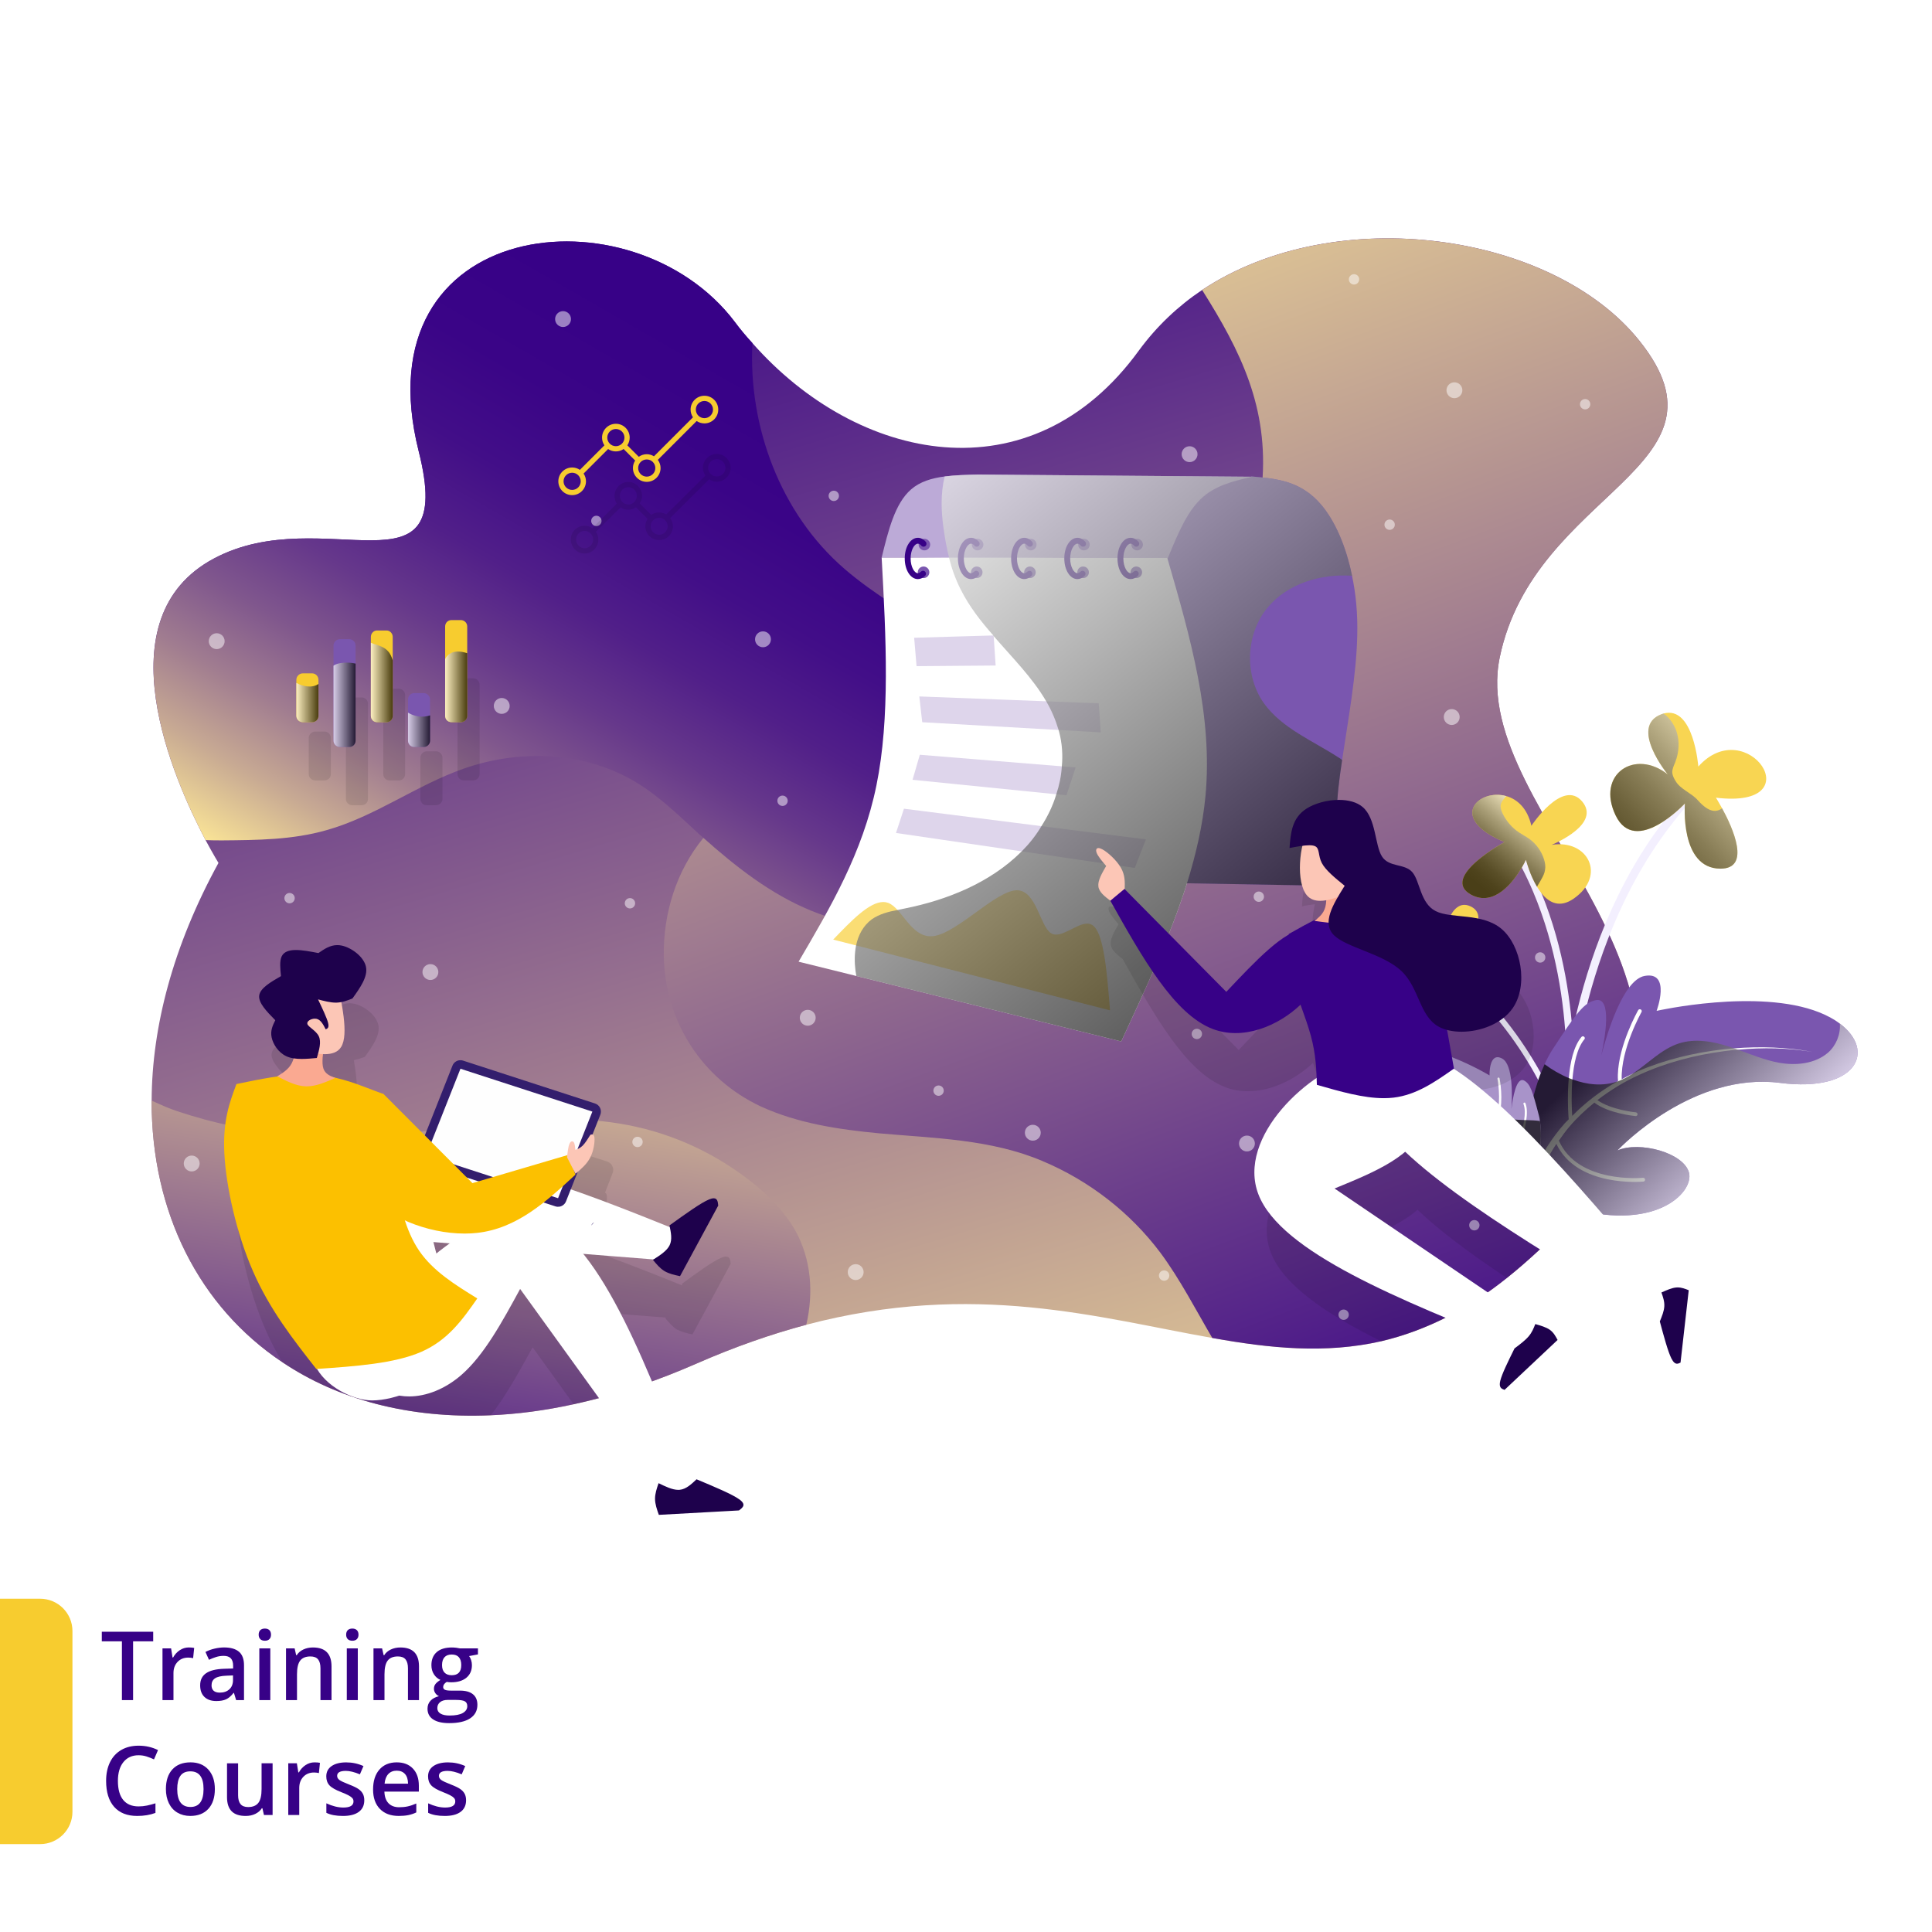 <?xml version="1.0" encoding="utf-8"?>
<svg xmlns="http://www.w3.org/2000/svg" id="Layer_1" style="enable-background:new 0 0 200 200;" version="1.1" viewBox="0 0 200 200" x="0px" y="0px">
<g>
	<g>
		<rect height="200" style="fill:#FFFFFF;" width="200"/>
		<g>
			<path d="M13.777,175.994h-1.156v-6.084h-2.082v-0.992h5.32v0.992h-2.082V175.994z" style="fill:#370187;"/>
			<path d="M19.537,170.544c0.229,0,0.418,0.016,0.566,0.048l-0.111,1.06&#xD;&#xA;				c-0.162-0.039-0.329-0.058-0.504-0.058c-0.455,0-0.823,0.148-1.106,0.445c-0.282,0.297-0.424,0.682-0.424,1.157v2.797h-1.137&#xD;&#xA;				v-5.353h0.891l0.149,0.944h0.058c0.178-0.319,0.41-0.573,0.695-0.76C18.9,170.638,19.208,170.544,19.537,170.544z" style="fill:#370187;"/>
			<path d="M24.445,175.994l-0.227-0.745h-0.039c-0.258,0.326-0.518,0.547-0.779,0.665&#xD;&#xA;				c-0.261,0.118-0.597,0.177-1.007,0.177c-0.525,0-0.936-0.142-1.231-0.426c-0.296-0.284-0.442-0.685-0.442-1.205&#xD;&#xA;				c0-0.552,0.205-0.968,0.614-1.249c0.409-0.281,1.034-0.434,1.873-0.46l0.925-0.029v-0.285c0-0.342-0.08-0.598-0.24-0.768&#xD;&#xA;				c-0.16-0.169-0.407-0.254-0.742-0.254c-0.275,0-0.537,0.041-0.789,0.121c-0.252,0.081-0.494,0.176-0.727,0.286l-0.367-0.813&#xD;&#xA;				c0.29-0.151,0.607-0.267,0.953-0.346c0.346-0.079,0.671-0.119,0.978-0.119c0.681,0,1.194,0.148,1.542,0.445&#xD;&#xA;				c0.346,0.297,0.519,0.763,0.519,1.398v3.606H24.445z M22.751,175.22c0.413,0,0.745-0.115,0.995-0.346&#xD;&#xA;				c0.25-0.23,0.375-0.554,0.375-0.97v-0.465l-0.688,0.029c-0.535,0.02-0.926,0.109-1.169,0.268&#xD;&#xA;				c-0.243,0.16-0.365,0.404-0.365,0.733c0,0.239,0.071,0.423,0.213,0.554C22.254,175.154,22.467,175.22,22.751,175.22z" style="fill:#370187;"/>
			<path d="M26.777,169.223c0-0.203,0.056-0.36,0.167-0.47c0.111-0.109,0.271-0.165,0.478-0.165&#xD;&#xA;				c0.199,0,0.355,0.055,0.467,0.165c0.111,0.11,0.166,0.267,0.166,0.47c0,0.193-0.055,0.346-0.166,0.458&#xD;&#xA;				c-0.111,0.111-0.268,0.167-0.467,0.167c-0.207,0-0.366-0.056-0.478-0.167C26.833,169.569,26.777,169.417,26.777,169.223z&#xD;&#xA;				 M27.982,175.994h-1.137v-5.353h1.137V175.994z" style="fill:#370187;"/>
			<path d="M34.318,175.994h-1.143v-3.291c0-0.413-0.083-0.721-0.249-0.924&#xD;&#xA;				c-0.166-0.204-0.431-0.305-0.792-0.305c-0.48,0-0.832,0.142-1.055,0.426c-0.223,0.284-0.334,0.76-0.334,1.428v2.667h-1.137&#xD;&#xA;				v-5.353H30.5l0.159,0.702h0.058c0.162-0.255,0.391-0.452,0.688-0.59c0.297-0.139,0.627-0.208,0.988-0.208&#xD;&#xA;				c1.283,0,1.926,0.653,1.926,1.96V175.994z" style="fill:#370187;"/>
			<path d="M35.833,169.223c0-0.203,0.056-0.36,0.167-0.47c0.111-0.109,0.271-0.165,0.477-0.165&#xD;&#xA;				c0.2,0,0.355,0.055,0.467,0.165c0.111,0.11,0.168,0.267,0.168,0.47c0,0.193-0.057,0.346-0.168,0.458&#xD;&#xA;				c-0.111,0.111-0.267,0.167-0.467,0.167c-0.206,0-0.365-0.056-0.477-0.167C35.889,169.569,35.833,169.417,35.833,169.223z&#xD;&#xA;				 M37.039,175.994H35.9v-5.353h1.139V175.994z" style="fill:#370187;"/>
			<path d="M43.374,175.994h-1.142v-3.291c0-0.413-0.084-0.721-0.25-0.924&#xD;&#xA;				c-0.166-0.204-0.43-0.305-0.791-0.305c-0.48,0-0.833,0.142-1.055,0.426c-0.223,0.284-0.334,0.76-0.334,1.428v2.667h-1.139v-5.353&#xD;&#xA;				h0.891l0.16,0.702h0.059c0.16-0.255,0.391-0.452,0.688-0.59c0.297-0.139,0.625-0.208,0.986-0.208c1.285,0,1.927,0.653,1.927,1.96&#xD;&#xA;				V175.994z" style="fill:#370187;"/>
			<path d="M49.477,170.641v0.624l-0.914,0.17c0.084,0.113,0.152,0.251,0.207,0.416&#xD;&#xA;				c0.055,0.164,0.083,0.339,0.083,0.523c0,0.552-0.19,0.986-0.571,1.302c-0.381,0.316-0.905,0.474-1.573,0.474&#xD;&#xA;				c-0.171,0-0.325-0.013-0.464-0.039c-0.246,0.152-0.368,0.329-0.368,0.533c0,0.123,0.058,0.214,0.171,0.276&#xD;&#xA;				c0.115,0.061,0.326,0.092,0.633,0.092h0.934c0.59,0,1.039,0.126,1.346,0.378c0.307,0.251,0.459,0.615,0.459,1.089&#xD;&#xA;				c0,0.607-0.25,1.075-0.75,1.404s-1.223,0.494-2.168,0.494c-0.729,0-1.285-0.129-1.67-0.387c-0.384-0.258-0.576-0.626-0.576-1.104&#xD;&#xA;				c0-0.329,0.104-0.606,0.313-0.83c0.209-0.224,0.5-0.38,0.873-0.467c-0.15-0.064-0.275-0.169-0.375-0.312&#xD;&#xA;				c-0.098-0.144-0.146-0.294-0.146-0.453c0-0.2,0.056-0.369,0.169-0.508c0.112-0.139,0.28-0.276,0.503-0.411&#xD;&#xA;				c-0.277-0.119-0.502-0.314-0.675-0.583c-0.173-0.27-0.259-0.585-0.259-0.946c0-0.581,0.184-1.031,0.549-1.351&#xD;&#xA;				c0.367-0.319,0.889-0.479,1.566-0.479c0.151,0,0.311,0.01,0.477,0.031c0.166,0.021,0.291,0.043,0.375,0.065H49.477z&#xD;&#xA;				 M45.271,176.827c0,0.245,0.109,0.434,0.331,0.566c0.221,0.132,0.531,0.198,0.932,0.198c0.619,0,1.081-0.089,1.384-0.266&#xD;&#xA;				c0.304-0.178,0.455-0.413,0.455-0.706c0-0.232-0.083-0.398-0.249-0.496c-0.167-0.099-0.476-0.148-0.927-0.148h-0.861&#xD;&#xA;				c-0.326,0-0.586,0.077-0.777,0.23C45.367,176.358,45.271,176.565,45.271,176.827z M45.76,172.374&#xD;&#xA;				c0,0.336,0.086,0.594,0.259,0.774c0.173,0.181,0.421,0.271,0.743,0.271c0.658,0,0.987-0.352,0.987-1.055&#xD;&#xA;				c0-0.349-0.081-0.617-0.245-0.806c-0.162-0.189-0.41-0.283-0.742-0.283c-0.33,0-0.578,0.093-0.748,0.281&#xD;&#xA;				C45.844,171.743,45.76,172.016,45.76,172.374z" style="fill:#370187;"/>
			<path d="M14.344,181.703c-0.664,0-1.188,0.236-1.568,0.707c-0.381,0.471-0.57,1.122-0.57,1.951&#xD;&#xA;				c0,0.868,0.183,1.524,0.549,1.97c0.366,0.445,0.897,0.668,1.59,0.668c0.301,0,0.591-0.03,0.871-0.089&#xD;&#xA;				c0.281-0.06,0.572-0.136,0.877-0.23v0.992c-0.556,0.21-1.186,0.314-1.889,0.314c-1.035,0-1.83-0.313-2.386-0.941&#xD;&#xA;				c-0.555-0.627-0.833-1.525-0.833-2.693c0-0.735,0.135-1.379,0.404-1.931c0.27-0.552,0.66-0.974,1.17-1.268&#xD;&#xA;				c0.51-0.294,1.107-0.44,1.795-0.44c0.723,0,1.391,0.152,2.004,0.455l-0.416,0.963c-0.239-0.113-0.492-0.212-0.758-0.298&#xD;&#xA;				C14.918,181.746,14.638,181.703,14.344,181.703z" style="fill:#370187;"/>
			<path d="M22.242,185.203c0,0.874-0.224,1.557-0.672,2.047c-0.449,0.49-1.073,0.735-1.873,0.735&#xD;&#xA;				c-0.5,0-0.942-0.113-1.326-0.339c-0.385-0.226-0.68-0.55-0.887-0.973c-0.206-0.423-0.309-0.913-0.309-1.471&#xD;&#xA;				c0-0.868,0.223-1.545,0.668-2.033c0.445-0.487,1.072-0.731,1.883-0.731c0.773,0,1.387,0.249,1.838,0.747&#xD;&#xA;				C22.017,183.685,22.242,184.357,22.242,185.203z M18.347,185.203c0,1.236,0.456,1.854,1.37,1.854&#xD;&#xA;				c0.902,0,1.354-0.618,1.354-1.854c0-1.223-0.454-1.834-1.364-1.834c-0.479,0-0.824,0.158-1.039,0.474&#xD;&#xA;				C18.453,184.159,18.347,184.612,18.347,185.203z" style="fill:#370187;"/>
			<path d="M27.324,187.889l-0.159-0.702h-0.058c-0.158,0.249-0.384,0.443-0.676,0.586&#xD;&#xA;				c-0.292,0.142-0.625,0.213-1,0.213c-0.648,0-1.132-0.161-1.451-0.484c-0.32-0.323-0.479-0.812-0.479-1.466v-3.5h1.147v3.301&#xD;&#xA;				c0,0.41,0.084,0.717,0.252,0.922c0.167,0.205,0.43,0.307,0.788,0.307c0.478,0,0.829-0.143,1.053-0.428&#xD;&#xA;				c0.225-0.286,0.337-0.764,0.337-1.435v-2.667h1.142v5.353H27.324z" style="fill:#370187;"/>
			<path d="M32.557,182.439c0.229,0,0.418,0.016,0.566,0.048l-0.111,1.06&#xD;&#xA;				c-0.162-0.039-0.329-0.058-0.504-0.058c-0.455,0-0.823,0.148-1.106,0.445c-0.282,0.297-0.424,0.682-0.424,1.157v2.797h-1.137&#xD;&#xA;				v-5.353h0.891l0.149,0.944h0.058c0.178-0.319,0.41-0.573,0.695-0.76C31.92,182.533,32.228,182.439,32.557,182.439z" style="fill:#370187;"/>
			<path d="M37.711,186.364c0,0.522-0.19,0.923-0.571,1.203c-0.38,0.279-0.926,0.419-1.636,0.419&#xD;&#xA;				c-0.713,0-1.285-0.108-1.719-0.324v-0.982c0.63,0.29,1.215,0.436,1.758,0.436c0.699,0,1.05-0.212,1.05-0.634&#xD;&#xA;				c0-0.136-0.038-0.249-0.116-0.339c-0.077-0.09-0.205-0.184-0.383-0.281c-0.177-0.097-0.424-0.206-0.74-0.329&#xD;&#xA;				c-0.615-0.239-1.033-0.477-1.251-0.716c-0.218-0.239-0.327-0.549-0.327-0.929c0-0.458,0.186-0.814,0.555-1.067&#xD;&#xA;				c0.369-0.253,0.872-0.38,1.508-0.38c0.629,0,1.225,0.127,1.786,0.382l-0.368,0.856c-0.578-0.239-1.063-0.358-1.457-0.358&#xD;&#xA;				c-0.6,0-0.9,0.171-0.9,0.513c0,0.168,0.078,0.31,0.235,0.426c0.156,0.116,0.497,0.276,1.023,0.479&#xD;&#xA;				c0.442,0.171,0.763,0.328,0.964,0.47c0.199,0.142,0.348,0.306,0.445,0.491C37.662,185.884,37.711,186.106,37.711,186.364z" style="fill:#370187;"/>
			<path d="M41.278,187.985c-0.833,0-1.483-0.243-1.953-0.729c-0.47-0.485-0.704-1.154-0.704-2.006&#xD;&#xA;				c0-0.875,0.218-1.562,0.653-2.062c0.436-0.5,1.034-0.75,1.796-0.75c0.707,0,1.265,0.214,1.674,0.644&#xD;&#xA;				c0.41,0.429,0.615,1.02,0.615,1.771v0.615h-3.566c0.016,0.52,0.156,0.919,0.42,1.198c0.266,0.279,0.638,0.419,1.119,0.419&#xD;&#xA;				c0.315,0,0.609-0.03,0.883-0.09c0.272-0.06,0.565-0.159,0.879-0.297v0.924c-0.278,0.132-0.559,0.225-0.843,0.281&#xD;&#xA;				C41.967,187.958,41.643,187.985,41.278,187.985z M41.07,183.3c-0.361,0-0.651,0.115-0.869,0.344&#xD;&#xA;				c-0.218,0.229-0.348,0.563-0.39,1.002h2.43c-0.007-0.442-0.112-0.777-0.319-1.004C41.715,183.414,41.432,183.3,41.07,183.3z" style="fill:#370187;"/>
			<path d="M48.248,186.364c0,0.522-0.191,0.923-0.572,1.203c-0.38,0.279-0.926,0.419-1.635,0.419&#xD;&#xA;				c-0.713,0-1.286-0.108-1.719-0.324v-0.982c0.629,0.29,1.215,0.436,1.757,0.436c0.7,0,1.05-0.212,1.05-0.634&#xD;&#xA;				c0-0.136-0.038-0.249-0.115-0.339c-0.078-0.09-0.205-0.184-0.383-0.281c-0.178-0.097-0.424-0.206-0.74-0.329&#xD;&#xA;				c-0.616-0.239-1.033-0.477-1.252-0.716c-0.217-0.239-0.326-0.549-0.326-0.929c0-0.458,0.186-0.814,0.555-1.067&#xD;&#xA;				c0.369-0.253,0.871-0.38,1.508-0.38c0.629,0,1.225,0.127,1.785,0.382l-0.367,0.856c-0.578-0.239-1.063-0.358-1.457-0.358&#xD;&#xA;				c-0.6,0-0.9,0.171-0.9,0.513c0,0.168,0.078,0.31,0.234,0.426c0.156,0.116,0.498,0.276,1.024,0.479&#xD;&#xA;				c0.442,0.171,0.764,0.328,0.964,0.47c0.2,0.142,0.349,0.306,0.445,0.491C48.199,185.884,48.248,186.106,48.248,186.364z" style="fill:#370187;"/>
		</g>
		<path d="M4.157,190.9H0v-25.4h4.157c1.846,0,3.343,1.497,3.343,3.343v18.714&#xD;&#xA;			C7.5,189.403,6.003,190.9,4.157,190.9z" style="fill:#F7CC2F;"/>
	</g>
	<g id="Training_Courses_1_">
		<g>
			<g>
				<linearGradient gradientUnits="userSpaceOnUse" id="SVGID_1_" x1="75.676" x2="122.965" y1="18.954" y2="175.771">
					<stop offset="0" style="stop-color:#370187"/>
					<stop offset="0.344" style="stop-color:#7E548D"/>
					<stop offset="0.797" style="stop-color:#D7BC94"/>
					<stop offset="1" style="stop-color:#FBE697"/>
				</linearGradient>
				<path d="M162.341,126.29c-0.854,0.997-1.851,2.022-2.933,3.047&#xD;&#xA;					c-1.167,1.082-2.306,2.079-3.417,2.961c-2.022,1.623-4.015,2.904-5.98,3.929c-2.392,1.224-4.727,2.079-7.033,2.62&#xD;&#xA;					c-5.78,1.31-11.475,0.74-17.483-0.342c-11.674-2.05-24.602-5.951-42.028-1.367c-3.616,0.968-7.403,2.278-11.418,4.043&#xD;&#xA;					c-1.965,0.854-3.901,1.623-5.809,2.25c-2.335,0.826-4.641,1.452-6.862,1.936c-2.99,0.655-5.837,1.025-8.571,1.139&#xD;&#xA;					c-8.514,0.37-15.86-1.652-21.584-5.496c-8.571-5.723-13.554-15.462-13.525-27.079c0.029-7.603,2.193-15.974,6.919-24.602&#xD;&#xA;					c0,0-0.541-0.883-1.338-2.363c-3.275-6.207-10.735-22.979,0.883-29.158c11.361-6.037,25.171,4.727,21.185-11.077&#xD;&#xA;					C37.225,22.416,65.5,19.34,76.064,33.321c0.57,0.769,1.167,1.48,1.822,2.192c10.849,12.329,28.845,16.173,40.035,0.74&#xD;&#xA;					c1.822-2.477,4.015-4.556,6.521-6.236c13.867-9.197,36.333-5.923,45.274,5.268c10.564,13.183-10.877,15.462-14.465,32.774&#xD;&#xA;					C151.806,84.66,183.555,102.343,162.341,126.29z" style="fill:url(#SVGID_1_);"/>
				<linearGradient gradientUnits="userSpaceOnUse" id="SVGID_2_" x1="150.995" x2="96.997" y1="152.835" y2="7.621">
					<stop offset="0" style="stop-color:#370187"/>
					<stop offset="0.344" style="stop-color:#7E548D"/>
					<stop offset="0.797" style="stop-color:#D7BC94"/>
					<stop offset="1" style="stop-color:#FBE697"/>
				</linearGradient>
				<path d="M162.341,126.29c-0.854,0.997-1.851,2.022-2.933,3.047&#xD;&#xA;					c-1.167,1.082-2.306,2.079-3.417,2.961c-2.022,1.623-4.015,2.904-5.98,3.929c-2.392,1.224-4.727,2.079-7.033,2.62&#xD;&#xA;					c-5.78,1.31-11.475,0.74-17.483-0.342c-1.737-2.961-3.331-6.065-5.353-8.799c-3.132-4.186-7.403-7.489-12.215-9.511&#xD;&#xA;					c-5.353-2.278-11.247-2.363-16.942-2.876c-4.186-0.399-8.371-1.025-12.187-2.762c-6.122-2.847-9.938-8.799-10.08-15.519&#xD;&#xA;					c-0.085-4.471,1.31-8.912,4.1-12.301c1.395-1.737,3.161-3.218,5.296-4.271c6.578-3.246,14.38-3.303,21.47-4.556&#xD;&#xA;					c2.335-0.399,4.67-0.883,6.976-1.509c4.186-1.082,8.229-2.676,11.817-5.154c6.891-4.784,11.532-12.7,12.272-21.042&#xD;&#xA;					c0.712-8.001-2.221-13.867-6.207-20.188c13.867-9.197,36.333-5.923,45.274,5.268c10.564,13.183-10.877,15.462-14.465,32.774&#xD;&#xA;					C151.806,84.66,183.555,102.343,162.341,126.29z" style="fill:url(#SVGID_2_);"/>
				<linearGradient gradientUnits="userSpaceOnUse" id="SVGID_3_" x1="81.281" x2="46.197" y1="40.582" y2="101.598">
					<stop offset="0" style="stop-color:#370187"/>
					<stop offset="0.167" style="stop-color:#3A0487"/>
					<stop offset="0.303" style="stop-color:#420E88"/>
					<stop offset="0.428" style="stop-color:#511F89"/>
					<stop offset="0.547" style="stop-color:#66388B"/>
					<stop offset="0.661" style="stop-color:#80578D"/>
					<stop offset="0.772" style="stop-color:#A17D90"/>
					<stop offset="0.88" style="stop-color:#C8AA93"/>
					<stop offset="0.984" style="stop-color:#F4DD96"/>
					<stop offset="1" style="stop-color:#FBE697"/>
				</linearGradient>
				<path d="M97.648,94.996c-4.385,1.623-9.368,1.054-13.725-0.74&#xD;&#xA;					c-4.157-1.708-7.745-4.527-11.105-7.517c-0.142-0.114-0.285-0.256-0.427-0.37c-2.079-1.908-4.1-3.901-6.492-5.353&#xD;&#xA;					c-5.268-3.218-12.045-3.502-17.882-1.452c-4.898,1.708-9.226,4.983-14.237,6.378c-3.474,0.997-7.147,1.025-10.763,1.054&#xD;&#xA;					c-0.569,0-1.167,0-1.737-0.029c-3.275-6.207-10.735-22.979,0.883-29.158c11.361-6.037,25.171,4.727,21.185-11.077&#xD;&#xA;					C37.225,22.416,65.5,19.34,76.064,33.321c0.57,0.769,1.167,1.48,1.822,2.192c-0.427,8.656,2.904,17.654,9.539,23.378&#xD;&#xA;					c6.122,5.296,14.75,8.286,18.366,15.519c0.313,0.655,0.598,1.31,0.769,1.993C108.781,83.607,104.795,92.377,97.648,94.996z" style="fill:url(#SVGID_3_);"/>
				<linearGradient gradientUnits="userSpaceOnUse" id="SVGID_4_" x1="44.014" x2="54.385" y1="162.059" y2="94.339">
					<stop offset="0" style="stop-color:#370187"/>
					<stop offset="0.344" style="stop-color:#7E548D"/>
					<stop offset="0.797" style="stop-color:#D7BC94"/>
					<stop offset="1" style="stop-color:#FBE697"/>
				</linearGradient>
				<path d="M83.467,137.139c-3.616,0.968-7.403,2.278-11.418,4.043&#xD;&#xA;					c-1.965,0.854-3.901,1.623-5.809,2.25c-2.335,0.826-4.641,1.452-6.862,1.936c-2.99,0.655-5.837,1.025-8.571,1.139&#xD;&#xA;					c-8.514,0.37-15.86-1.652-21.584-5.496c-8.571-5.723-13.554-15.462-13.525-27.079c0.911,0.427,1.822,0.826,2.677,1.11&#xD;&#xA;					c3.759,1.253,7.631,2.05,11.561,2.42c2.079,0.199,4.129,0.285,6.207,0.228h0.142c3.901-0.085,7.83-0.598,11.731-1.053&#xD;&#xA;					c0.911-0.114,1.851-0.228,2.762-0.313c4.755-0.512,9.51-0.769,14.209,0.142c4.784,0.911,9.311,3.047,13.098,6.122&#xD;&#xA;					c1.68,1.367,3.218,2.961,4.271,4.841C83.98,130.39,84.236,133.836,83.467,137.139z" style="fill:url(#SVGID_4_);"/>
			</g>
			<g style="opacity:0.5;">
				<g>
					<g>
						<g>
							<path d="M151.383,40.398c0,0.454-0.368,0.822-0.822,0.822s-0.822-0.368-0.822-0.822&#xD;&#xA;								s0.368-0.822,0.822-0.822S151.383,39.944,151.383,40.398z" style="fill:#FFFFFF;"/>
						</g>
					</g>
					<g>
						<g>
							<path d="M151.104,74.225c0,0.454-0.368,0.822-0.822,0.822c-0.454,0-0.822-0.368-0.822-0.822&#xD;&#xA;								c0-0.454,0.368-0.822,0.822-0.822C150.736,73.403,151.104,73.771,151.104,74.225z" style="fill:#FFFFFF;"/>
						</g>
					</g>
					<g>
						<g>
							<path d="M129.904,118.376c0,0.454-0.368,0.822-0.822,0.822c-0.454,0-0.822-0.368-0.822-0.822&#xD;&#xA;								c0-0.454,0.368-0.822,0.822-0.822C129.536,117.554,129.904,117.922,129.904,118.376z" style="fill:#FFFFFF;"/>
						</g>
					</g>
					<g>
						<g>
							<path d="M89.402,131.687c0,0.454-0.368,0.822-0.822,0.822c-0.454,0-0.822-0.368-0.822-0.822&#xD;&#xA;								c0-0.454,0.368-0.822,0.822-0.822C89.034,130.865,89.402,131.233,89.402,131.687z" style="fill:#FFFFFF;"/>
						</g>
					</g>
					<g>
						<g>
							<path d="M45.377,100.626c0,0.454-0.368,0.822-0.822,0.822s-0.822-0.368-0.822-0.822&#xD;&#xA;								s0.368-0.822,0.822-0.822S45.377,100.172,45.377,100.626z" style="fill:#FFFFFF;"/>
						</g>
					</g>
					<g>
						<g>
							<path d="M79.806,66.18c0,0.454-0.368,0.822-0.822,0.822s-0.822-0.368-0.822-0.822&#xD;&#xA;								c0-0.454,0.368-0.822,0.822-0.822S79.806,65.726,79.806,66.18z" style="fill:#FFFFFF;"/>
						</g>
					</g>
					<g>
						<g>
							<path d="M59.108,33.03c0,0.454-0.368,0.822-0.822,0.822c-0.454,0-0.822-0.368-0.822-0.822&#xD;&#xA;								c0-0.454,0.368-0.822,0.822-0.822C58.74,32.208,59.108,32.576,59.108,33.03z" style="fill:#FFFFFF;"/>
						</g>
					</g>
					<g>
						<g>
							<path d="M52.761,73.077c0,0.454-0.368,0.822-0.822,0.822s-0.822-0.368-0.822-0.822&#xD;&#xA;								s0.368-0.822,0.822-0.822S52.761,72.623,52.761,73.077z" style="fill:#FFFFFF;"/>
						</g>
					</g>
					<g>
						<g>
							<path d="M20.667,120.445c0,0.454-0.368,0.822-0.822,0.822c-0.454,0-0.822-0.368-0.822-0.822&#xD;&#xA;								c0-0.454,0.368-0.822,0.822-0.822C20.299,119.623,20.667,119.991,20.667,120.445z" style="fill:#FFFFFF;"/>
						</g>
					</g>
					<g>
						<g>
							<path d="M84.438,105.359c0,0.454-0.368,0.822-0.822,0.822c-0.454,0-0.822-0.368-0.822-0.822&#xD;&#xA;								c0-0.454,0.368-0.822,0.822-0.822C84.07,104.537,84.438,104.905,84.438,105.359z" style="fill:#FFFFFF;"/>
						</g>
					</g>
					<g>
						<g>
							<path d="M107.738,117.26c0,0.454-0.368,0.822-0.822,0.822c-0.454,0-0.822-0.368-0.822-0.822&#xD;&#xA;								s0.368-0.822,0.822-0.822C107.369,116.438,107.738,116.806,107.738,117.26z" style="fill:#FFFFFF;"/>
						</g>
					</g>
					<g>
						<g>
							<path d="M123.967,47.017c0,0.454-0.368,0.822-0.822,0.822s-0.822-0.368-0.822-0.822&#xD;&#xA;								c0-0.454,0.368-0.822,0.822-0.822S123.967,46.563,123.967,47.017z" style="fill:#FFFFFF;"/>
						</g>
					</g>
					<g>
						<g>
							<path d="M23.254,66.374c0,0.454-0.368,0.822-0.822,0.822s-0.822-0.368-0.822-0.822&#xD;&#xA;								c0-0.454,0.368-0.822,0.822-0.822S23.254,65.92,23.254,66.374z" style="fill:#FFFFFF;"/>
						</g>
					</g>
				</g>
				<g>
					<g>
						<g>
							<path d="M62.271,53.925c0,0.296-0.24,0.536-0.536,0.536c-0.296,0-0.536-0.24-0.536-0.536&#xD;&#xA;								s0.24-0.536,0.536-0.536C62.031,53.389,62.271,53.629,62.271,53.925z" style="fill:#FFFFFF;"/>
						</g>
					</g>
					<g>
						<g>
							<circle cx="65.213" cy="93.506" r="0.536" style="fill:#FFFFFF;"/>
						</g>
					</g>
					<g>
						<g>
							<path d="M30.512,92.977c0,0.296-0.24,0.536-0.536,0.536c-0.296,0-0.536-0.24-0.536-0.536&#xD;&#xA;								c0-0.296,0.24-0.536,0.536-0.536C30.272,92.441,30.512,92.68,30.512,92.977z" style="fill:#FFFFFF;"/>
						</g>
					</g>
					<g>
						<g>
							<path d="M66.532,118.213c0,0.296-0.24,0.536-0.536,0.536c-0.296,0-0.536-0.24-0.536-0.536&#xD;&#xA;								c0-0.296,0.24-0.536,0.536-0.536C66.292,117.677,66.532,117.917,66.532,118.213z" style="fill:#FFFFFF;"/>
						</g>
					</g>
					<g>
						<g>
							<path d="M121.046,132.047c0,0.296-0.24,0.536-0.536,0.536c-0.296,0-0.536-0.24-0.536-0.536&#xD;&#xA;								c0-0.296,0.24-0.536,0.536-0.536C120.806,131.511,121.046,131.751,121.046,132.047z" style="fill:#FFFFFF;"/>
						</g>
					</g>
					<g>
						<g>
							<path d="M124.434,107.032c0,0.296-0.24,0.536-0.536,0.536c-0.296,0-0.536-0.24-0.536-0.536&#xD;&#xA;								c0-0.296,0.24-0.536,0.536-0.536C124.194,106.496,124.434,106.736,124.434,107.032z" style="fill:#FFFFFF;"/>
						</g>
					</g>
					<g>
						<g>
							<path d="M97.697,112.903c0,0.296-0.24,0.536-0.536,0.536c-0.296,0-0.536-0.24-0.536-0.536&#xD;&#xA;								c0-0.296,0.24-0.536,0.536-0.536C97.457,112.367,97.697,112.606,97.697,112.903z" style="fill:#FFFFFF;"/>
						</g>
					</g>
					<g>
						<g>
							<path d="M144.39,54.315c0,0.296-0.24,0.536-0.536,0.536c-0.296,0-0.536-0.24-0.536-0.536&#xD;&#xA;								c0-0.296,0.24-0.536,0.536-0.536C144.15,53.779,144.39,54.019,144.39,54.315z" style="fill:#FFFFFF;"/>
						</g>
					</g>
					<g>
						<g>
							<path d="M140.705,28.919c0,0.296-0.24,0.536-0.536,0.536c-0.296,0-0.536-0.24-0.536-0.536&#xD;&#xA;								s0.24-0.536,0.536-0.536C140.465,28.383,140.705,28.623,140.705,28.919z" style="fill:#FFFFFF;"/>
						</g>
					</g>
					<g>
						<g>
							<circle cx="164.093" cy="41.844" r="0.536" style="fill:#FFFFFF;"/>
						</g>
					</g>
					<g>
						<g>
							<path d="M86.85,51.331c0,0.296-0.24,0.536-0.536,0.536c-0.296,0-0.536-0.24-0.536-0.536&#xD;&#xA;								c0-0.296,0.24-0.536,0.536-0.536C86.61,50.795,86.85,51.035,86.85,51.331z" style="fill:#FFFFFF;"/>
						</g>
					</g>
					<g>
						<g>
							<path d="M81.544,82.895c0,0.296-0.24,0.536-0.536,0.536c-0.296,0-0.536-0.24-0.536-0.536&#xD;&#xA;								s0.24-0.536,0.536-0.536C81.304,82.359,81.544,82.599,81.544,82.895z" style="fill:#FFFFFF;"/>
						</g>
					</g>
					<g>
						<g>
							<path d="M139.629,136.098c0,0.296-0.24,0.536-0.536,0.536c-0.296,0-0.536-0.24-0.536-0.536&#xD;&#xA;								c0-0.296,0.24-0.536,0.536-0.536C139.389,135.562,139.629,135.802,139.629,136.098z" style="fill:#FFFFFF;"/>
						</g>
					</g>
					<g>
						<g>
							<path d="M153.159,126.836c0,0.296-0.24,0.536-0.536,0.536c-0.296,0-0.536-0.24-0.536-0.536&#xD;&#xA;								c0-0.296,0.24-0.536,0.536-0.536C152.919,126.3,153.159,126.54,153.159,126.836z" style="fill:#FFFFFF;"/>
						</g>
					</g>
					<g>
						<g>
							<path d="M159.974,99.116c0,0.296-0.24,0.536-0.536,0.536s-0.536-0.24-0.536-0.536&#xD;&#xA;								c0-0.296,0.24-0.536,0.536-0.536S159.974,98.82,159.974,99.116z" style="fill:#FFFFFF;"/>
						</g>
					</g>
					<g>
						<g>
							<path d="M130.848,92.826c0,0.296-0.24,0.536-0.536,0.536c-0.296,0-0.536-0.24-0.536-0.536&#xD;&#xA;								s0.24-0.536,0.536-0.536C130.608,92.29,130.848,92.53,130.848,92.826z" style="fill:#FFFFFF;"/>
						</g>
					</g>
				</g>
			</g>
		</g>
		<g>
			<g>
				<g>
					<g>
						<path d="M161.867,113.051l0.841,0.045c0.011-0.206,1.297-20.819,15.293-33.058l-0.555-0.634&#xD;&#xA;							C163.177,91.881,161.877,112.841,161.867,113.051z" style="fill:#F3EFFE;"/>
					</g>
					<path d="M167.25,84.413c2.056,4.266,7.173-1.243,7.173-1.243s-0.557,6.729,3.667,6.754&#xD;&#xA;						c3.203,0.013,1.292-4.204,0.182-6.246c-0.359-0.66-0.64-1.102-0.64-1.102c10.141,1.222,3.201-8.843-1.822-3.223&#xD;&#xA;						c0,0-0.479-6.356-3.604-5.487c-0.087,0.029-0.161,0.059-0.248,0.088c-3.339,1.293,0.692,6.221,0.692,6.221&#xD;&#xA;						C169.262,77.468,165.197,80.134,167.25,84.413z" style="fill:#F8D552;"/>
					
						<linearGradient gradientTransform="matrix(-0.99 -0.145 -0.145 0.99 231.355 -20.681)" gradientUnits="userSpaceOnUse" id="SVGID_5_" x1="35.881" x2="49.282" y1="103.694" y2="120.683">
						<stop offset="0" style="stop-color:#FFFFFF"/>
						<stop offset="0.151" style="stop-color:#C4C4C4"/>
						<stop offset="0.321" style="stop-color:#898989"/>
						<stop offset="0.485" style="stop-color:#585858"/>
						<stop offset="0.639" style="stop-color:#323232"/>
						<stop offset="0.781" style="stop-color:#161616"/>
						<stop offset="0.905" style="stop-color:#060606"/>
						<stop offset="1" style="stop-color:#000000"/>
					</linearGradient>
					<path d="M167.25,84.413c2.056,4.266,7.173-1.243,7.173-1.243&#xD;&#xA;						s-0.557,6.729,3.667,6.754c3.203,0.013,1.292-4.204,0.182-6.246c-0.521,0.352-1.258,0.576-2.527-0.854&#xD;&#xA;						c-0.664-0.747-1.798-1.12-2.294-1.98c-0.156-0.258-0.308-0.542-0.334-0.836c-0.028-0.377,0.15-0.738,0.298-1.089&#xD;&#xA;						c0.4-1.033,0.487-2.194,0.127-3.228c-0.22-0.668-0.718-1.418-1.335-1.826c-0.087,0.029-0.161,0.059-0.248,0.088&#xD;&#xA;						c-3.339,1.293,0.692,6.221,0.692,6.221C169.262,77.468,165.197,80.134,167.25,84.413z" style="opacity:0.7;fill:url(#SVGID_5_);"/>
				</g>
				<g>
					<g>
						<path d="M154.404,84.844c1.224,1.603,2.257,3.265,3.132,4.97c0.442,0.846,0.826,1.687,1.186,2.531&#xD;&#xA;							c4.822,11.436,3.201,23.414,3.185,23.568l0.736,0.097c0.029-0.144,1.626-12.037-3.064-23.536&#xD;&#xA;							c-0.106-0.291-0.234-0.579-0.363-0.867c-0.373-0.854-0.782-1.716-1.235-2.549c-0.013-0.01-0.003-0.023-0.003-0.023&#xD;&#xA;							c-0.013-0.01-0.003-0.023-0.026-0.02c-0.837-1.592-1.81-3.144-2.961-4.628L154.404,84.844z" style="fill:#F3EFFE;"/>
					</g>
					<path d="M155.752,87.168c0,0-6.729,3.651-3.484,5.439c2.431,1.339,4.425-1.371,5.268-2.794&#xD;&#xA;						c0.241-0.415,0.392-0.714,0.417-0.799c0.01-0.013,0.01-0.013,0.01-0.013s0.013,0.01,0.016,0.033c0,0-0.01,0.013,0.003,0.023&#xD;&#xA;						c0.067,0.261,0.44,1.594,1.129,2.737c0.146,0.239,0.302,0.466,0.469,0.679c0.8,1.001,1.908,1.555,3.35,0.537&#xD;&#xA;						c3.402-2.379,1.444-6.16-2.303-5.55c0.377-0.163,5.088-2.165,3.169-4.478c-2.015-2.43-5.268,2.502-5.268,2.502&#xD;&#xA;						c-0.409-1.82-1.47-2.754-2.596-3.072C153.072,81.594,149.796,84.717,155.752,87.168z" style="fill:#F8D552;"/>
					
						<linearGradient gradientTransform="matrix(-0.788 -0.616 -0.616 0.788 248.573 37.335)" gradientUnits="userSpaceOnUse" id="SVGID_6_" x1="41.959" x2="42.179" y1="92.025" y2="101.56">
						<stop offset="0" style="stop-color:#FFFFFF"/>
						<stop offset="0.151" style="stop-color:#C4C4C4"/>
						<stop offset="0.321" style="stop-color:#898989"/>
						<stop offset="0.485" style="stop-color:#585858"/>
						<stop offset="0.639" style="stop-color:#323232"/>
						<stop offset="0.781" style="stop-color:#161616"/>
						<stop offset="0.905" style="stop-color:#060606"/>
						<stop offset="1" style="stop-color:#000000"/>
					</linearGradient>
					<path d="M155.752,87.168c0,0-6.729,3.651-3.484,5.439&#xD;&#xA;						c2.431,1.339,4.425-1.371,5.268-2.794c0.241-0.415,0.392-0.714,0.417-0.799c0.01-0.013,0.01-0.013,0.01-0.013&#xD;&#xA;						s0.013,0.01,0.016,0.033c0,0-0.01,0.013,0.003,0.023c0.067,0.261,0.44,1.594,1.129,2.737c0.038-0.075,0.078-0.126,0.105-0.188&#xD;&#xA;						c0.139-0.204,0.252-0.428,0.367-0.629c0.163-0.289,0.314-0.588,0.357-0.908c0.073-0.36,0.015-0.738-0.099-1.098&#xD;&#xA;						c-0.255-0.845-0.804-1.608-1.522-2.128c-0.333-0.24-0.707-0.428-1.063-0.665c-0.738-0.494-1.338-1.192-1.715-1.987&#xD;&#xA;						c-0.129-0.288-0.237-0.602-0.179-0.89c0.044-0.216,0.172-0.407,0.304-0.575c0.081-0.103,0.172-0.22,0.266-0.313&#xD;&#xA;						C153.072,81.594,149.796,84.717,155.752,87.168z" style="opacity:0.7;fill:url(#SVGID_6_);"/>
				</g>
				<g>
					<g>
						<path d="M146.233,98.251c1.394,0.723,2.673,1.55,3.854,2.46c0.592,0.449,1.141,0.914,1.675,1.389&#xD;&#xA;							c7.19,6.452,10.023,15.425,10.063,15.538l0.551-0.176c-0.027-0.111-2.85-9.015-9.967-15.556&#xD;&#xA;							c-0.171-0.17-0.357-0.33-0.543-0.49c-0.546-0.478-1.12-0.949-1.715-1.385c-0.012-0.003-0.01-0.015-0.01-0.015&#xD;&#xA;							c-0.012-0.003-0.01-0.015-0.025-0.006c-1.118-0.843-2.318-1.613-3.621-2.276L146.233,98.251z" style="fill:#F3EFFE;"/>
					</g>
					<path d="M147.953,99.441c0,0-3.527,4.804-0.648,4.986c2.156,0.136,2.661-2.434,2.782-3.716&#xD;&#xA;						c0.032-0.372,0.039-0.633,0.028-0.701c0.003-0.012,0.003-0.012,0.003-0.012s0.012,0.003,0.022,0.018&#xD;&#xA;						c0,0-0.003,0.012,0.01,0.015c0.134,0.161,0.839,0.976,1.703,1.552c0.182,0.12,0.367,0.228,0.555,0.323&#xD;&#xA;						c0.895,0.439,1.859,0.462,2.537-0.733c1.606-2.804-1.027-4.817-3.463-3.144c0.212-0.24,2.864-3.212,0.746-4.204&#xD;&#xA;						c-2.225-1.042-2.88,3.51-2.88,3.51c-0.892-1.146-1.949-1.451-2.847-1.301C144.216,96.405,142.946,99.691,147.953,99.441z" style="fill:#F8D552;"/>
					
						<linearGradient gradientTransform="matrix(-0.975 -0.222 -0.222 0.975 235.546 -10.885)" gradientUnits="userSpaceOnUse" id="SVGID_7_" x1="60.627" x2="60.798" y1="123.548" y2="130.971">
						<stop offset="0" style="stop-color:#FFFFFF"/>
						<stop offset="0.151" style="stop-color:#C4C4C4"/>
						<stop offset="0.321" style="stop-color:#898989"/>
						<stop offset="0.485" style="stop-color:#585858"/>
						<stop offset="0.639" style="stop-color:#323232"/>
						<stop offset="0.781" style="stop-color:#161616"/>
						<stop offset="0.905" style="stop-color:#060606"/>
						<stop offset="1" style="stop-color:#000000"/>
					</linearGradient>
					<path d="M147.953,99.441c0,0-3.527,4.804-0.648,4.986&#xD;&#xA;						c2.156,0.136,2.661-2.434,2.782-3.716c0.032-0.372,0.039-0.633,0.028-0.701c0.003-0.012,0.003-0.012,0.003-0.012&#xD;&#xA;						s0.012,0.003,0.022,0.018c0,0-0.003,0.012,0.01,0.015c0.134,0.161,0.839,0.976,1.703,1.552&#xD;&#xA;						c0.002-0.065,0.013-0.115,0.012-0.168c0.03-0.19,0.035-0.385,0.05-0.565c0.019-0.258,0.026-0.518-0.05-0.758&#xD;&#xA;						c-0.068-0.277-0.234-0.525-0.434-0.74c-0.46-0.511-1.1-0.865-1.778-0.993c-0.314-0.058-0.64-0.067-0.969-0.115&#xD;&#xA;						c-0.684-0.103-1.338-0.396-1.867-0.83c-0.186-0.16-0.367-0.345-0.421-0.567c-0.041-0.166-0.014-0.343,0.023-0.505&#xD;&#xA;						c0.023-0.1,0.048-0.212,0.083-0.309C144.216,96.405,142.946,99.691,147.953,99.441z" style="opacity:0.7;fill:url(#SVGID_7_);"/>
				</g>
				<g>
					<path d="M159.897,110.166c-1.407,3.063-2.431,7.908-1.212,11.267c0.105,0.322,0.247,0.633,0.401,0.92&#xD;&#xA;						c0.637,1.173,1.626,2.071,3.072,2.533c8.989,2.818,13.207-1.373,12.69-3.478c-0.531-2.08-5.124-3.31-7.411-2.315&#xD;&#xA;						c0.452-0.485,7.914-8.139,16.835-6.993c7.995,1.015,9.944-3.326,6.185-6.14c-0.572-0.437-1.292-0.829-2.136-1.165&#xD;&#xA;						c-6.351-2.516-16.829-0.151-16.829-0.151s1.53-4.117-1.234-3.617c-2.278,0.408-3.967,6.213-4.498,8.244&#xD;&#xA;						c0.375-1.742,1.168-6.136-0.596-5.729c-1.172,0.264-1.934,1.233-4.466,5.131C160.419,109.096,160.156,109.607,159.897,110.166z" style="fill:#7A56AF;"/>
					<path d="M162.403,111.596c-0.047,0.457-0.07,0.927-0.085,1.355c-0.037,1.381,0.038,2.528,0.073,2.921&#xD;&#xA;						c-0.121,0.136-0.26,0.248-0.374,0.372c-1.37,1.541-2.474,3.306-3.331,5.19c-0.444,0.957-0.81,1.941-1.109,2.945&#xD;&#xA;						c-0.069,0.212,0.046,0.43,0.257,0.499c0.176,0.049,0.374-0.029,0.466-0.197c0.007-0.012,0.008-0.042,0.021-0.066l0.013-0.024&#xD;&#xA;						c0.211-0.757,0.464-1.507,0.753-2.236c0.539-1.388,1.21-2.703,2.025-3.94c2.174,4.55,8.938,3.911,9.005,3.902&#xD;&#xA;						c0.117-0.014,0.187-0.085,0.179-0.214c-0.014-0.117-0.104-0.181-0.214-0.179c-0.068,0.01-6.745,0.633-8.707-3.848&#xD;&#xA;						c0.348-0.495,0.69-0.979,1.079-1.436c0.779-0.914,1.665-1.739,2.591-2.495c1.446,1.116,4.153,1.379,4.269,1.395&#xD;&#xA;						c0.104,0.01,0.192-0.066,0.208-0.182c-0.009-0.098-0.067-0.192-0.182-0.208c-0.019,0.006-2.596-0.265-3.98-1.268&#xD;&#xA;						c1.34-1.029,2.791-1.919,4.339-2.615c2.768-1.277,5.756-2.045,8.78-2.45c0.473-0.069,0.952-0.119,1.437-0.15&#xD;&#xA;						c2.578-0.244,5.17-0.2,7.724,0.228c-2.674-0.494-5.411-0.586-8.129-0.371c-0.356,0.024-0.699,0.054-1.049,0.097&#xD;&#xA;						c-3.053,0.343-6.076,1.06-8.921,2.28c-0.187,0.085-0.373,0.17-0.548,0.262c-0.373,0.17-0.741,0.359-1.115,0.56&#xD;&#xA;						c-0.102-3.124,2.028-6.913,2.048-6.949c0.052-0.096,0.026-0.219-0.07-0.272c-0.096-0.052-0.219-0.026-0.272,0.07&#xD;&#xA;						c-0.085,0.156-2.019,3.586-2.106,6.684c-0.008,0.214-0.003,0.434,0.02,0.649c-0.025,0.018-0.069,0.04-0.094,0.058&#xD;&#xA;						c-1.704,0.954-3.283,2.164-4.648,3.552c-0.053-0.73-0.11-2.224,0.019-3.774c0.137-1.592,0.471-3.231,1.238-4.152&#xD;&#xA;						c0.07-0.071,0.062-0.2-0.027-0.264c-0.083-0.076-0.2-0.062-0.276,0.021C162.9,108.316,162.541,109.974,162.403,111.596z" style="fill:#FFFFFF;"/>
					
						<linearGradient gradientTransform="matrix(-0.878 -0.479 -0.479 0.878 256.107 31.874)" gradientUnits="userSpaceOnUse" id="SVGID_8_" x1="23.451" x2="41.613" y1="115.376" y2="109.371">
						<stop offset="0" style="stop-color:#FFFFFF"/>
						<stop offset="1" style="stop-color:#000000"/>
					</linearGradient>
					<path d="M159.897,110.166c-1.407,3.063-2.431,7.908-1.212,11.267&#xD;&#xA;						c-0.444,0.957-0.81,1.941-1.109,2.945c-0.069,0.212,0.046,0.43,0.257,0.499c0.176,0.049,0.374-0.029,0.466-0.197&#xD;&#xA;						c0.007-0.012,0.008-0.042,0.021-0.066l0.013-0.024c0.211-0.757,0.464-1.507,0.753-2.236c0.637,1.173,1.626,2.071,3.072,2.533&#xD;&#xA;						c8.989,2.818,13.207-1.373,12.69-3.478c-0.531-2.08-5.124-3.31-7.411-2.315c0.452-0.485,7.914-8.139,16.835-6.993&#xD;&#xA;						c7.995,1.015,9.944-3.326,6.185-6.14c0.095,1.111-0.388,2.28-1.221,3.009c-1.351,1.163-3.328,1.361-5.084,1.041&#xD;&#xA;						c-1.458-0.266-2.826-0.842-4.234-1.345c-0.126-0.053-0.26-0.095-0.405-0.143c-0.145-0.048-0.302-0.103-0.459-0.157&#xD;&#xA;						c-1.705-0.557-3.559-0.898-5.261-0.348c-1.82,0.595-3.201,2.1-4.799,3.143c-0.464,0.308-0.969,0.577-1.496,0.772&#xD;&#xA;						c-0.037,0.011-0.056,0.016-0.093,0.027c-1.511,0.515-3.126,0.334-4.629-0.221c-0.133-0.042-0.248-0.088-0.374-0.142&#xD;&#xA;						C161.51,111.233,160.66,110.738,159.897,110.166z" style="opacity:0.7;fill:url(#SVGID_8_);"/>
				</g>
				<g>
					<path d="M145.917,113.029c5.033,1.006,7.691,6.512,7.845,6.86c-1.06-0.946-3.766-1.138-4.439-0.092&#xD;&#xA;						c-0.66,1.032,0.862,4.076,6.246,4.189c0.863,0.011,1.573-0.298,2.122-0.818c0.131-0.116,0.261-0.246,0.363-0.402&#xD;&#xA;						c1.365-1.711,1.647-4.818,1.36-6.72c-0.025-0.218-0.062-0.408-0.111-0.583c-0.663-2.567-0.901-3.226-1.48-3.58&#xD;&#xA;						c-0.862-0.531-1.234,1.855-1.359,2.915c0.086-1.277,0.181-4.58-0.946-5.208c-1.408-0.778-1.322,1.736-1.322,1.736&#xD;&#xA;						s-5.252-3.185-9.142-2.976c-0.642,0.032-1.197,0.156-1.638,0.356C141.162,109.641,141.576,112.166,145.917,113.029z" style="fill:#A893C9;"/>
					<path d="M144.678,110.696c1.449,0.228,2.854,0.678,4.197,1.267c0.251,0.097,0.518,0.22,0.77,0.345&#xD;&#xA;						c1.572,0.77,3.044,1.736,4.308,2.932c0.717,0.648,1.343,1.397,1.876,2.205c-0.93,0.293-2.369-0.032-2.384-0.045&#xD;&#xA;						c-0.055-0.011-0.108,0.033-0.132,0.089c-0.011,0.055,0.02,0.122,0.075,0.133c0.069,0.01,1.578,0.359,2.561,0.022&#xD;&#xA;						c0.372,0.584,0.703,1.183,0.953,1.814c0.126,0.322,0.224,0.646,0.323,0.983c-1.881,2.065-5.38,0.517-5.408,0.504&#xD;&#xA;						c-0.057-0.038-0.124-0.007-0.148,0.049c-0.038,0.07-0.007,0.124,0.049,0.148c0.042,0.011,3.583,1.586,5.588-0.472&#xD;&#xA;						c0.219,0.81,0.343,1.652,0.386,2.499c0.023,0.45,0.018,0.902,0,1.355l0.001,0.014c0.001,0.014,0.001,0.014,0.001,0.027&#xD;&#xA;						c0.005,0.109,0.106,0.2,0.215,0.195c0.124,0.007,0.228-0.094,0.222-0.217c0.012-0.589-0.005-1.19-0.076-1.775&#xD;&#xA;						c-0.101-1.186-0.377-2.335-0.843-3.434c-0.046-0.093-0.091-0.173-0.137-0.267c0.085-0.21,0.342-0.811,0.578-1.576&#xD;&#xA;						c0.154-0.487,0.278-1.013,0.347-1.537c0.091-0.634,0.101-1.264-0.088-1.747c-0.016-0.054-0.087-0.091-0.14-0.061&#xD;&#xA;						c-0.054,0.016-0.091,0.087-0.061,0.14c0.173,0.443,0.162,1.046,0.07,1.666c-0.162,1.131-0.621,2.344-0.829,2.848&#xD;&#xA;						c-0.503-1.029-1.153-1.981-1.921-2.819c0.049-0.112,0.098-0.224,0.133-0.349c0.011-0.055,0.022-0.097,0.033-0.152&#xD;&#xA;						c0.464-1.666,0.059-3.74,0.039-3.848c-0.016-0.054-0.073-0.092-0.128-0.089c-0.068,0.017-0.106,0.074-0.089,0.141&#xD;&#xA;						c0.001,0.014,0.392,2.075-0.034,3.684c-0.034,0.152-0.067,0.305-0.128,0.445c-0.232-0.249-0.491-0.509-0.749-0.743&#xD;&#xA;						c-1.318-1.179-2.816-2.117-4.414-2.858c-0.182-0.087-0.364-0.16-0.545-0.233C147.709,111.365,146.221,110.906,144.678,110.696z" style="fill:#FFFFFF;"/>
					
						<linearGradient gradientTransform="matrix(-0.999 0.05 0.05 0.999 205.933 -52.294)" gradientUnits="userSpaceOnUse" id="SVGID_9_" x1="73.535" x2="58.871" y1="166.156" y2="165.992">
						<stop offset="0" style="stop-color:#FFFFFF"/>
						<stop offset="1" style="stop-color:#000000"/>
					</linearGradient>
					<path d="M145.917,113.029c5.033,1.006,7.691,6.512,7.845,6.86&#xD;&#xA;						c-1.06-0.946-3.766-1.138-4.439-0.092c-0.66,1.032,0.862,4.076,6.246,4.189c0.863,0.011,1.573-0.298,2.122-0.818&#xD;&#xA;						c0.023,0.45,0.018,0.902,0,1.355l0.001,0.014c0.001,0.014,0.001,0.014,0.001,0.027c0.005,0.109,0.106,0.2,0.215,0.195&#xD;&#xA;						c0.124,0.007,0.228-0.094,0.222-0.217c0.012-0.589-0.005-1.19-0.076-1.775c1.365-1.711,1.647-4.818,1.36-6.72&#xD;&#xA;						c-0.469-0.072-0.948-0.076-1.415-0.093c-0.068,0.004-0.124-0.007-0.192-0.004c-0.014,0.001-0.014,0.001-0.027,0.001&#xD;&#xA;						c-0.877-0.024-1.812-0.114-2.583-0.472c-0.07-0.037-0.154-0.074-0.211-0.113c-0.225-0.125-0.425-0.293-0.613-0.476&#xD;&#xA;						c-0.434-0.471-0.685-1.102-1.106-1.587c-0.929-1.048-2.484-1.217-3.884-1.31c-0.083-0.01-0.151-0.006-0.233-0.016&#xD;&#xA;						c-0.096-0.009-0.178-0.005-0.275-0.014c-0.494-0.03-0.975-0.074-1.47-0.104c-0.741-0.045-1.483-0.09-2.179-0.328&#xD;&#xA;						c-0.696-0.239-1.362-0.685-1.696-1.338c-0.183-0.374-0.232-0.796-0.17-1.196c0.009-0.096,0.045-0.194,0.054-0.29&#xD;&#xA;						C141.162,109.641,141.576,112.166,145.917,113.029z" style="opacity:0.7;fill:url(#SVGID_9_);"/>
				</g>
			</g>
			<g>
				<g>
					<path d="M142.352,91.779l-19.477-0.342l-3.502-0.057l-3.303-32.062c0,0-0.029,0,0-0.028l-0.171-1.509&#xD;&#xA;						v-0.028l-0.085-0.854l-0.512-4.954l14.152-2.591l0.142-0.028c2.534,0.228,5.069,0.427,7.204,2.961&#xD;&#xA;						c1.338,1.595,2.506,4.1,3.161,7.318c0.399,1.851,0.598,3.929,0.541,6.179c-0.085,4.129-0.968,8.855-1.566,12.899&#xD;&#xA;						c-0.313,2.05-0.541,3.929-0.541,5.467C138.394,88.704,140.359,90.241,142.352,91.779z" style="fill:#7A56AF;"/>
				</g>
				<g>
					<path d="M129.624,49.352c-1.965,0.456-3.901,0.911-5.353,2.335c-1.452,1.395-2.42,3.759-3.389,6.122&#xD;&#xA;						h-4.584l-0.399-0.028h-5.723l-4.897-0.028h-7.033l-3.986-0.029h-2.99c0.683-2.79,1.367-5.609,3.047-7.062&#xD;&#xA;						c0.911-0.797,2.136-1.167,3.474-1.338c1.082-0.142,2.278-0.171,3.445-0.199l28.218,0.228H129.624z" style="fill:#BCAAD7;"/>
				</g>
				<g>
					<path d="M124.784,82.468c-0.285,2.961-0.968,5.951-1.908,8.97c-1.708,5.438-4.271,10.906-6.805,16.373&#xD;&#xA;						l-27.421-6.777l-5.98-1.481c3.303-5.638,6.635-11.276,8.058-18.252c1.424-6.976,0.996-15.262,0.541-23.577h14.009l4.897,0.029&#xD;&#xA;						h10.649c0,0.028,0,0.028,0.029,0.057C123.217,65.953,125.581,74.153,124.784,82.468z" style="fill:#FFFFFF;"/>
				</g>
				<g>
					<path d="M94.633,66.02l3.997-0.116l4.231-0.123l0.208,3.113l-8.187,0.067&#xD;&#xA;						C94.8,67.983,94.717,67.003,94.633,66.02z" style="fill:#DED5EB;"/>
				</g>
				<g>
					<path d="M95.167,72.095l8.718,0.334l9.857,0.378l0.211,3.009l-18.485-1.053L95.167,72.095z" style="fill:#DED5EB;"/>
				</g>
				<g>
					<path d="M95.22,78.133l7.617,0.62l8.513,0.693l-0.95,2.883l-15.934-1.606L95.22,78.133z" style="fill:#DED5EB;"/>
				</g>
				<g>
					<path d="M93.578,83.718l11.45,1.451l13.597,1.723l-1.154,2.956l-24.719-3.619L93.578,83.718z" style="fill:#DED5EB;"/>
				</g>
				<g>
					<path d="M86.253,97.266c1.865-1.945,3.731-3.89,5.181-3.89c0.175,0,0.343,0.028,0.505,0.088&#xD;&#xA;						c1.415,0.523,2.315,3.46,4.407,3.46c0.135,0,0.275-0.012,0.42-0.038c2.398-0.427,6.271-4.572,8.387-4.721&#xD;&#xA;						c0.04-0.003,0.079-0.004,0.118-0.004c2.011,0,2.378,3.717,3.529,4.443c0.162,0.102,0.34,0.145,0.529,0.145&#xD;&#xA;						c0.973,0,2.243-1.134,3.215-1.134c0.205,0,0.397,0.05,0.57,0.172c1.154,0.813,1.474,4.807,1.794,8.801L86.253,97.266z" style="fill:#FADD74;"/>
				</g>
				<g>
					<circle cx="95.693" cy="56.375" r="0.599" style="fill:#7A56AF;"/>
					<circle cx="95.606" cy="59.244" r="0.599" style="fill:#7A56AF;"/>
					<g>
						<path d="M95.017,59.948c-0.763,0-1.359-0.939-1.359-2.138s0.596-2.138,1.359-2.138&#xD;&#xA;							c0.3,0,0.594,0.15,0.822,0.422c0.107,0.129,0.093,0.322-0.036,0.43c-0.129,0.108-0.322,0.093-0.432-0.037&#xD;&#xA;							c-0.079-0.093-0.205-0.205-0.355-0.205c-0.353,0-0.749,0.653-0.749,1.528s0.396,1.528,0.749,1.528&#xD;&#xA;							c0.105,0,0.212-0.054,0.315-0.161c0.124-0.119,0.317-0.123,0.431-0.005c0.122,0.118,0.124,0.311,0.007,0.431&#xD;&#xA;							C95.549,59.828,95.289,59.948,95.017,59.948z" style="fill:#370187;"/>
					</g>
				</g>
				<g>
					<circle cx="101.199" cy="56.375" r="0.599" style="fill:#7A56AF;"/>
					<circle cx="101.112" cy="59.244" r="0.599" style="fill:#7A56AF;"/>
					<g>
						<path d="M100.523,59.948c-0.763,0-1.359-0.939-1.359-2.138s0.596-2.138,1.359-2.138&#xD;&#xA;							c0.3,0,0.593,0.15,0.822,0.422c0.107,0.129,0.093,0.322-0.036,0.43c-0.129,0.108-0.322,0.093-0.431-0.037&#xD;&#xA;							c-0.079-0.093-0.205-0.205-0.355-0.205c-0.353,0-0.749,0.653-0.749,1.528s0.396,1.528,0.749,1.528&#xD;&#xA;							c0.105,0,0.212-0.054,0.315-0.161c0.124-0.119,0.317-0.123,0.431-0.005c0.122,0.118,0.124,0.311,0.007,0.431&#xD;&#xA;							C101.055,59.828,100.795,59.948,100.523,59.948z" style="fill:#370187;"/>
					</g>
				</g>
				<g>
					<circle cx="106.704" cy="56.375" r="0.599" style="fill:#7A56AF;"/>
					<circle cx="106.618" cy="59.244" r="0.599" style="fill:#7A56AF;"/>
					<g>
						<path d="M106.029,59.948c-0.763,0-1.359-0.939-1.359-2.138s0.596-2.138,1.359-2.138&#xD;&#xA;							c0.3,0,0.594,0.15,0.822,0.422c0.107,0.129,0.093,0.322-0.036,0.43c-0.129,0.108-0.322,0.093-0.432-0.037&#xD;&#xA;							c-0.079-0.093-0.205-0.205-0.355-0.205c-0.353,0-0.749,0.653-0.749,1.528s0.396,1.528,0.749,1.528&#xD;&#xA;							c0.105,0,0.212-0.054,0.315-0.161c0.124-0.119,0.317-0.123,0.431-0.005c0.122,0.118,0.124,0.311,0.007,0.431&#xD;&#xA;							C106.56,59.828,106.3,59.948,106.029,59.948z" style="fill:#370187;"/>
					</g>
				</g>
				<g>
					<circle cx="112.21" cy="56.375" r="0.599" style="fill:#7A56AF;"/>
					<circle cx="112.123" cy="59.244" r="0.599" style="fill:#7A56AF;"/>
					<g>
						<path d="M111.534,59.948c-0.763,0-1.359-0.939-1.359-2.138s0.596-2.138,1.359-2.138&#xD;&#xA;							c0.3,0,0.594,0.15,0.822,0.422c0.107,0.129,0.093,0.322-0.036,0.43c-0.129,0.108-0.322,0.093-0.432-0.037&#xD;&#xA;							c-0.079-0.093-0.205-0.205-0.355-0.205c-0.353,0-0.749,0.653-0.749,1.528s0.396,1.528,0.749,1.528&#xD;&#xA;							c0.105,0,0.212-0.054,0.315-0.161c0.124-0.119,0.317-0.123,0.432-0.005c0.121,0.118,0.124,0.311,0.007,0.431&#xD;&#xA;							C112.066,59.828,111.806,59.948,111.534,59.948z" style="fill:#370187;"/>
					</g>
				</g>
				<g>
					<circle cx="117.715" cy="56.375" r="0.599" style="fill:#7A56AF;"/>
					<circle cx="117.629" cy="59.244" r="0.599" style="fill:#7A56AF;"/>
					<g>
						<path d="M117.04,59.948c-0.763,0-1.359-0.939-1.359-2.138s0.596-2.138,1.359-2.138&#xD;&#xA;							c0.3,0,0.594,0.15,0.822,0.422c0.107,0.129,0.093,0.322-0.036,0.43c-0.129,0.108-0.322,0.093-0.432-0.037&#xD;&#xA;							c-0.079-0.093-0.205-0.205-0.355-0.205c-0.353,0-0.749,0.653-0.749,1.528s0.396,1.528,0.749,1.528&#xD;&#xA;							c0.105,0,0.212-0.054,0.315-0.161c0.124-0.119,0.317-0.123,0.432-0.005c0.122,0.118,0.124,0.311,0.007,0.431&#xD;&#xA;							C117.571,59.828,117.312,59.948,117.04,59.948z" style="fill:#370187;"/>
					</g>
				</g>
				<linearGradient gradientUnits="userSpaceOnUse" id="SVGID_10_" x1="88.847" x2="134.609" y1="47.447" y2="103.43">
					<stop offset="0" style="stop-color:#FFFFFF"/>
					<stop offset="1" style="stop-color:#000000"/>
				</linearGradient>
				<path d="M142.352,91.779l-19.477-0.342c-1.708,5.438-4.271,10.906-6.805,16.373&#xD;&#xA;					l-27.421-6.777c-0.029-0.171-0.057-0.342-0.085-0.512c-0.114-0.883-0.114-1.794,0.057-2.648c0.228-1.082,0.74-2.05,1.623-2.705&#xD;&#xA;					c0.769-0.541,1.737-0.797,2.677-0.968c0.228-0.057,0.456-0.085,0.683-0.142c4.442-0.883,8.884-2.676,12.102-5.866&#xD;&#xA;					c0.028-0.029,0.028-0.029,0.057-0.057c0.769-0.769,1.481-1.652,2.05-2.62c0.655-1.025,1.196-2.136,1.538-3.303&#xD;&#xA;					c0.313-0.94,0.512-1.908,0.569-2.876c0.114-1.196,0.029-2.42-0.285-3.588c-0.028-0.057-0.028-0.142-0.057-0.199&#xD;&#xA;					c-0.313-1.053-0.74-2.05-1.281-2.961c-1.424-2.449-3.531-4.528-5.439-6.749c-0.028-0.028-0.028-0.028-0.028-0.057&#xD;&#xA;					c-1.31-1.481-2.506-3.018-3.36-4.727c-0.541-1.054-0.94-2.164-1.224-3.303c0-0.029,0-0.029,0-0.029&#xD;&#xA;					c-0.256-0.997-0.427-2.022-0.569-3.018c-0.256-1.794-0.313-3.645,0.114-5.382c1.082-0.142,2.278-0.171,3.445-0.199l28.218,0.228&#xD;&#xA;					l0.142-0.028c2.534,0.228,5.069,0.427,7.204,2.961c1.338,1.595,2.506,4.1,3.161,7.318c-3.275-0.228-6.72,0.826-8.77,3.331&#xD;&#xA;					c-2.249,2.734-2.392,7.005-0.342,9.881c1.88,2.591,5.012,3.844,7.688,5.581c0.142,0.085,0.285,0.171,0.399,0.285&#xD;&#xA;					c-0.313,2.05-0.541,3.929-0.541,5.467C138.394,88.704,140.359,90.241,142.352,91.779z" style="opacity:0.7;fill:url(#SVGID_10_);"/>
			</g>
			<g style="opacity:0.1;">
				<path d="M162.341,126.29c-0.854,0.997-1.851,2.022-2.933,3.047c-1.167,1.082-2.306,2.079-3.417,2.961&#xD;&#xA;					c-3.73-2.477-6.919-4.84-9.254-7.062c-1.794,1.566-4.556,2.705-7.289,3.816l10.564,7.175c-2.392,1.224-4.727,2.079-7.033,2.62&#xD;&#xA;					c-5.752-2.847-10.137-5.837-11.418-9.169c-1.708-4.356,1.965-9.283,6.008-12.045c-0.028-1.338-0.142-2.734-0.598-4.385&#xD;&#xA;					c-0.256-0.996-0.655-2.107-1.053-3.217c-1.737,1.651-4.243,2.933-6.72,2.933c-0.797,0-1.595-0.114-2.363-0.427&#xD;&#xA;					c-4.015-1.509-7.318-7.375-10.621-13.269c-0.569-0.455-1.167-0.883-1.224-1.481c-0.085-0.598,0.37-1.367,0.797-2.107&#xD;&#xA;					c-0.427-0.513-0.854-1.025-0.997-1.395c-0.085-0.256-0.028-0.455,0.199-0.455c0.114,0,0.228,0.028,0.399,0.114&#xD;&#xA;					c0.569,0.285,1.481,1.139,1.908,1.908c0.456,0.769,0.427,1.481,0.427,2.193h-0.029l10.536,10.649&#xD;&#xA;					c2.306-2.449,4.613-4.869,6.464-5.894v-0.085c0.968-0.541,1.908-1.054,2.847-1.509c0.398-0.342,0.797-0.683,0.94-1.31&#xD;&#xA;					c0.057-0.199,0.057-0.456,0.057-0.683c-0.199,0.028-0.399,0.057-0.598,0.057c-0.541,0-1.025-0.142-1.367-0.541&#xD;&#xA;					c-0.826-0.968-0.883-3.275-0.456-5.125c-0.427,0.057-0.883,0.114-1.338,0.228c0.114-1.566,0.228-3.132,1.765-4.1&#xD;&#xA;					c0.826-0.541,2.136-0.883,3.36-0.883c0.94,0,1.851,0.199,2.449,0.74c1.395,1.167,1.253,3.929,1.993,5.097&#xD;&#xA;					c0.74,1.167,2.335,0.712,3.132,1.623c0.826,0.94,0.826,3.218,2.42,4.043c1.623,0.826,4.841,0.142,6.834,1.851&#xD;&#xA;					c1.993,1.708,2.79,5.809,1.167,8.172c-1.139,1.651-3.36,2.449-5.325,2.449c-0.541,0-1.025-0.086-1.509-0.199&#xD;&#xA;					c0.256,1.31,0.484,2.677,0.74,4.015c-0.028,0.028-0.028,0.028-0.028,0.028C154.881,118.659,158.497,122.104,162.341,126.29z"/>
				<path d="M75.153,130.077c-0.114,0-0.256,0.029-0.455,0.114c-0.854,0.342-2.477,1.509-4.1,2.705c0,0.057,0.029,0.114,0.029,0.171&#xD;&#xA;					c-3.474-1.395-6.919-2.762-10.251-3.901l0.712-1.822c0.513-0.456,0.997-0.911,1.31-1.509c0.342-0.683,0.455-1.594,0.427-2.022&#xD;&#xA;					c-0.028-0.256-0.114-0.313-0.199-0.342l0.797-2.05c0.086-0.228,0.086-0.484-0.028-0.684c-0.085-0.228-0.285-0.398-0.512-0.484&#xD;&#xA;					l-6.834-2.221l-5.268-1.709l-1.566-0.512c-0.114-0.029-0.256-0.029-0.399-0.029c-0.285,0.057-0.569,0.256-0.683,0.57&#xD;&#xA;					c-0.028,0.085-0.085,0.199-0.114,0.285c-0.968,2.449-1.879,4.727-2.762,6.919l-4.328-4.3c-0.285-0.085-0.598-0.199-1.708-0.626&#xD;&#xA;					c-0.712-0.285-1.737-0.655-2.933-0.94c-0.085-0.028-0.199-0.057-0.285-0.085c-0.541-0.199-1.053-0.399-1.253-0.968&#xD;&#xA;					c-0.114-0.37-0.085-0.911-0.028-1.509c0.057,0,0.114,0.029,0.171,0.029c0.769,0,1.367-0.199,1.708-0.769&#xD;&#xA;					c0.541-0.883,0.37-2.62,0.029-4.641c0.37-0.085,0.769-0.199,1.139-0.342c0.826-1.139,1.623-2.278,1.395-3.303&#xD;&#xA;					c-0.228-1.053-1.481-1.965-2.477-2.193c-0.171-0.028-0.342-0.057-0.484-0.057c-0.769,0-1.367,0.427-1.965,0.826&#xD;&#xA;					c-0.826-0.143-1.623-0.313-2.306-0.313c-0.029,0-0.057,0-0.057,0c-0.683,0.028-1.224,0.199-1.424,0.684&#xD;&#xA;					c-0.228,0.484-0.142,1.253-0.085,2.021c-1.082,0.627-2.136,1.253-2.25,2.022c-0.085,0.74,0.797,1.651,1.68,2.563&#xD;&#xA;					c-0.285,0.513-0.541,1.053-0.399,1.765c0.142,0.683,0.683,1.566,1.538,1.965c0.228,0.085,0.455,0.143,0.712,0.199&#xD;&#xA;					c-0.057,0.171-0.086,0.37-0.171,0.513c-0.313,0.627-0.911,0.997-1.481,1.338c0,0.028,0.028,0.028,0.028,0.028h-0.085&#xD;&#xA;					c-1.367,0.199-2.762,0.484-4.186,0.797c-0.712,1.908-1.424,3.787-1.253,7.176c0.171,3.388,1.253,8.229,2.99,12.215&#xD;&#xA;					c0.513,1.196,1.111,2.306,1.737,3.36c5.723,3.844,13.07,5.866,21.584,5.496c1.538-1.965,2.933-4.499,4.328-7.033l4.243,5.894&#xD;&#xA;					c2.221-0.484,4.527-1.111,6.862-1.936c-1.481-3.018-2.99-5.638-4.584-7.603l7.29,0.569c-0.029,0.029-0.057,0.029-0.086,0.057&#xD;&#xA;					c0.37,0.427,0.74,0.883,1.196,1.167c0.484,0.256,1.053,0.399,1.623,0.513l2.306-4.243l1.651-3.075&#xD;&#xA;					C75.608,130.447,75.551,130.077,75.153,130.077z M46.479,135.8c-0.114-0.399-0.228-0.797-0.342-1.196l1.737,0.143&#xD;&#xA;					C47.419,135.089,46.935,135.43,46.479,135.8z"/>
				<path d="M32.622,80.787h0.967c0.373,0,0.659-0.286,0.659-0.659v-3.296v-0.44c0-0.351-0.286-0.659-0.659-0.659h-0.967&#xD;&#xA;					c-0.352,0-0.659,0.308-0.659,0.659v0.33v3.406C31.962,80.501,32.27,80.787,32.622,80.787z"/>
				<path d="M36.467,83.358h0.967c0.374,0,0.659-0.286,0.659-0.659v-7.976v-1.868c0-0.352-0.286-0.659-0.659-0.659h-0.967&#xD;&#xA;					c-0.352,0-0.659,0.308-0.659,0.659v2.087v7.756C35.807,83.072,36.115,83.358,36.467,83.358z"/>
				<path d="M40.312,80.787h0.989c0.351,0,0.637-0.286,0.637-0.659v-5.734v-2.439c0-0.351-0.286-0.659-0.637-0.659h-0.989&#xD;&#xA;					c-0.351,0-0.637,0.308-0.637,0.659v0.615v7.558C39.674,80.501,39.96,80.787,40.312,80.787z"/>
				<path d="M44.157,83.358h0.989c0.351,0,0.659-0.286,0.659-0.659v-2.615v-1.648c0-0.352-0.308-0.659-0.659-0.659h-0.989&#xD;&#xA;					c-0.352,0-0.637,0.308-0.637,0.659v1.362v2.9C43.52,83.072,43.805,83.358,44.157,83.358z"/>
				<path d="M48.024,80.787h0.967c0.352,0,0.659-0.286,0.659-0.659v-6.482v-2.769c0-0.373-0.308-0.659-0.659-0.659h-0.967&#xD;&#xA;					c-0.373,0-0.659,0.286-0.659,0.659v3.384v5.866C47.365,80.501,47.65,80.787,48.024,80.787z"/>
				<path d="M74.213,46.989c-0.797,0-1.452,0.655-1.452,1.452c0,0.285,0.114,0.569,0.256,0.797l-4.043,4.015&#xD;&#xA;					c-0.199-0.114-0.456-0.199-0.74-0.199c-0.313,0-0.598,0.085-0.826,0.256l-1.196-1.196c0.171-0.228,0.256-0.484,0.256-0.797&#xD;&#xA;					c0-0.769-0.655-1.424-1.424-1.424c-0.797,0-1.424,0.655-1.424,1.424c0,0.313,0.085,0.598,0.228,0.826l-2.534,2.534&#xD;&#xA;					c-0.228-0.171-0.513-0.256-0.797-0.256c-0.797,0-1.424,0.655-1.424,1.424c0,0.797,0.626,1.452,1.424,1.452&#xD;&#xA;					c0.797,0,1.424-0.655,1.424-1.452c0-0.285-0.085-0.569-0.256-0.797l2.563-2.534c0.228,0.142,0.484,0.256,0.797,0.256&#xD;&#xA;					c0.285,0,0.569-0.114,0.797-0.256l1.196,1.196c-0.142,0.228-0.228,0.484-0.228,0.769c0,0.797,0.626,1.424,1.424,1.424&#xD;&#xA;					c0.797,0,1.424-0.626,1.424-1.424c0-0.313-0.114-0.598-0.285-0.854l4.043-4.015c0.228,0.171,0.484,0.256,0.797,0.256&#xD;&#xA;					c0.769,0,1.424-0.655,1.424-1.424C75.637,47.644,74.982,46.989,74.213,46.989z M60.517,56.756c-0.484,0-0.883-0.399-0.883-0.911&#xD;&#xA;					c0-0.484,0.399-0.883,0.883-0.883c0.484,0,0.883,0.399,0.883,0.883C61.4,56.357,61.001,56.756,60.517,56.756z M65.045,52.228&#xD;&#xA;					c-0.484,0-0.883-0.399-0.883-0.911c0-0.484,0.399-0.883,0.883-0.883s0.883,0.399,0.883,0.883&#xD;&#xA;					C65.927,51.829,65.529,52.228,65.045,52.228z M68.234,55.36c-0.484,0-0.883-0.399-0.883-0.883c0-0.484,0.399-0.883,0.883-0.883&#xD;&#xA;					c0.484,0,0.883,0.399,0.883,0.883C69.116,54.962,68.718,55.36,68.234,55.36z M74.213,49.324c-0.512,0-0.911-0.399-0.911-0.883&#xD;&#xA;					c0-0.513,0.398-0.911,0.911-0.911c0.484,0,0.883,0.398,0.883,0.911C75.096,48.925,74.697,49.324,74.213,49.324z"/>
			</g>
			<g>
				<g>
					<path d="M157.114,139.46l2.288-2.016l-21.251-14.411c4.205-1.723,8.411-3.447,9.254-6.67&#xD;&#xA;						c0.755-2.888-1.188-6.981-5.248-6.981c-0.471,0-0.971,0.055-1.499,0.174c-5.071,1.14-12.695,8.145-10.378,14.107&#xD;&#xA;						C132.598,129.624,144.856,134.542,157.114,139.46z" style="fill:#FFFFFF;"/>
				</g>
				<g>
					<path d="M173.643,134.854l-1.757,2.023c-12.362-7.342-24.725-14.685-28.975-20.461&#xD;&#xA;						c-3.21-4.363-1.793-7.832,1.882-7.832c1.191,0,2.618,0.364,4.203,1.18C155.469,113.097,164.556,123.975,173.643,134.854z" style="fill:#FFFFFF;"/>
				</g>
				<g>
					<path d="M136.323,112.302c2.4,0.69,4.801,1.381,6.931,1.381c0.344,0,0.681-0.018,1.01-0.057&#xD;&#xA;						c2.365-0.28,4.307-1.642,6.248-3.003c-0.783-4.491-1.567-8.981-2.494-11.596c-0.927-2.614-1.999-3.352-3.07-4.089&#xD;&#xA;						c-1.41-0.514-2.82-1.028-4.35-1.028c-0.324,0-0.653,0.023-0.988,0.074c-1.922,0.291-4.058,1.496-6.194,2.701&#xD;&#xA;						c-0.077,1.341-0.154,2.683,0.305,4.501c0.46,1.818,1.457,4.113,1.98,6.045C136.224,109.163,136.274,110.733,136.323,112.302z" style="fill:#370187;"/>
				</g>
				<g>
					<path d="M126.946,102.676l-10.642-10.755l-1.378,1.295c3.306,5.89,6.612,11.781,10.616,13.304&#xD;&#xA;						c0.77,0.293,1.566,0.424,2.362,0.424c3.344,0,6.699-2.316,8.199-4.712c1.842-2.941,0.889-6.003-1.077-6.003&#xD;&#xA;						c-0.017,0-0.034,0-0.051,0.001C132.976,96.284,129.961,99.48,126.946,102.676z" style="fill:#370187;"/>
				</g>
				<g>
					<path d="M136.068,95.328c0.476-0.37,0.952-0.739,1.135-1.46s0.073-1.791-0.037-2.861l3.034-0.484&#xD;&#xA;						c0.07,0.965,0.14,1.93,0.644,2.568c0.504,0.639,1.442,0.952,2.381,1.265c-1.157,0.499-2.314,0.997-3.506,1.159&#xD;&#xA;						c-0.333,0.045-0.669,0.064-1.007,0.064C137.839,95.58,136.954,95.454,136.068,95.328z" style="fill:#FAA991;"/>
				</g>
				<g>
					<path d="M141.547,91.479l-1.195-6.292c-0.941-0.287-1.882-0.574-2.723-0.574&#xD;&#xA;						c-0.831,0-1.563,0.28-2.101,1.117c-1.081,1.684-1.374,5.621-0.239,6.955c0.342,0.402,0.814,0.568,1.377,0.568&#xD;&#xA;						C137.97,93.253,139.758,92.366,141.547,91.479z" style="fill:#FCC6B6;"/>
				</g>
				<g>
					<path d="M133.492,87.787c0.12-1.555,0.241-3.109,1.757-4.078c0.851-0.544,2.143-0.904,3.357-0.904&#xD;&#xA;						c0.949,0,1.851,0.219,2.46,0.741c1.389,1.19,1.257,3.953,1.992,5.11c0.735,1.157,2.338,0.707,3.143,1.631&#xD;&#xA;						c0.806,0.924,0.814,3.222,2.427,4.035c1.613,0.814,4.832,0.144,6.83,1.854c1.998,1.711,2.775,5.802,1.145,8.179&#xD;&#xA;						c-1.116,1.627-3.358,2.45-5.307,2.45c-0.899,0-1.736-0.175-2.37-0.528c-2.009-1.117-1.991-4.012-3.873-5.778&#xD;&#xA;						c-1.883-1.766-5.667-2.403-6.959-3.682s-0.093-3.2,1.107-5.121c-0.985-0.801-1.97-1.601-2.367-2.359&#xD;&#xA;						c-0.396-0.757-0.204-1.471-0.663-1.722c-0.148-0.081-0.365-0.114-0.628-0.114C134.993,87.501,134.242,87.644,133.492,87.787z" style="fill:#1E014C;"/>
				</g>
				<g>
					<path d="M141.773,106.032l-0.547,0.001L141.773,106.032z"/>
				</g>
				<g>
					<path d="M156.783,139.586c-0.652,1.32-1.305,2.64-1.477,3.356c-0.172,0.715,0.136,0.827,0.444,0.938&#xD;&#xA;						l5.49-5.168c-0.207-0.387-0.414-0.774-0.798-1.048c-0.385-0.274-0.947-0.436-1.509-0.597c-0.169,0.431-0.338,0.862-0.697,1.282&#xD;&#xA;						C157.878,138.768,157.331,139.178,156.783,139.586z" style="fill:#1E014C;"/>
				</g>
				<g>
					<path d="M171.824,136.794c0.421,1.561,0.841,3.123,1.199,3.833c0.212,0.421,0.402,0.543,0.582,0.543&#xD;&#xA;						c0.124,0,0.243-0.057,0.363-0.115l0.849-7.492c-0.366-0.145-0.731-0.29-1.143-0.29c-0.047,0-0.095,0.002-0.144,0.006&#xD;&#xA;						c-0.471,0.039-1.004,0.279-1.538,0.52c0.163,0.465,0.325,0.929,0.297,1.428C172.262,135.727,172.043,136.261,171.824,136.794z" style="fill:#1E014C;"/>
				</g>
				<g>
					<path d="M116.428,92.002c0.022-0.711,0.044-1.421-0.403-2.19c-0.446-0.769-1.361-1.598-1.91-1.89&#xD;&#xA;						c-0.169-0.09-0.304-0.13-0.405-0.13c-0.226,0-0.286,0.196-0.198,0.457c0.127,0.376,0.563,0.886,0.999,1.396&#xD;&#xA;						c-0.44,0.756-0.88,1.512-0.808,2.112c0.072,0.599,0.655,1.042,1.238,1.484L116.428,92.002z" style="fill:#FCC6B6;"/>
				</g>
			</g>
			<g>
				<g>
					<path d="M70.178,127.367l-0.812,3.143l-24.498-1.931c1.132,4.721,3.636,9.904,0.973,13.137&#xD;&#xA;						c-1.473,1.789-4.887,3.255-7.326,3.255c-1.968,0-4.91-1.462-5.907-3.661c-2.234-4.924,0.263-16.517,7.144-19.952&#xD;&#xA;						c1.646-0.822,3.571-1.177,5.709-1.177C52.263,120.182,61.221,123.774,70.178,127.367z" style="fill:#FFFFFF;"/>
				</g>
				<g>
					<path d="M35.47,139.176c6.339-6.675,12.678-13.35,18.219-13.35c0.855,0,1.691,0.159,2.505,0.501&#xD;&#xA;						c6.09,2.56,10.954,15.386,15.819,28.211l-2.483,0.617l-15.687-21.723c-1.862,3.421-3.725,6.842-6.058,8.881&#xD;&#xA;						c-1.709,1.493-3.671,2.246-5.435,2.246c-0.645,0-1.264-0.1-1.834-0.302C38.383,143.504,36.927,141.34,35.47,139.176z" style="fill:#FFFFFF;"/>
				</g>
				<g>
					<g>
						<path d="M47.543,109.759c-0.306,0.043-0.58,0.245-0.701,0.551c-1.272,3.211-2.453,6.192-3.543,8.945v0&#xD;&#xA;							l-0.009,0.022c-0.09,0.228-0.082,0.482,0.022,0.704c0.104,0.221,0.295,0.39,0.528,0.465l13.656,4.436&#xD;&#xA;							c0.132,0.043,0.267,0.053,0.396,0.035c0.306-0.043,0.58-0.245,0.701-0.551l3.552-8.967c0.09-0.227,0.082-0.482-0.022-0.703&#xD;&#xA;							c-0.104-0.221-0.295-0.39-0.528-0.465l-6.828-2.218l-6.828-2.218C47.807,109.751,47.672,109.741,47.543,109.759z" style="fill:#331E6D;"/>
					</g>
					<g>
						<path d="M47.666,110.636l6.828,2.218l6.828,2.218l-3.552,8.967l-13.656-4.436&#xD;&#xA;							C45.298,116.615,46.482,113.625,47.666,110.636z" style="fill:#FEFEFE;"/>
					</g>
				</g>
				<g>
					<path d="M61.303,103.459l-0.245,0.034L61.303,103.459z" style="fill:#331E6D;"/>
				</g>
				<g>
					<path d="M32.745,141.717c4.049-0.28,8.097-0.561,10.874-1.778c2.777-1.217,4.283-3.371,5.79-5.524&#xD;&#xA;						c-2.284-1.409-4.568-2.818-6.012-4.929c-1.444-2.111-2.049-4.923-2.528-7.746c-0.479-2.823-0.831-5.657-1.183-8.492&#xD;&#xA;						c-0.288-0.104-0.576-0.207-1.76-0.659s-3.266-1.251-5.657-1.37c-0.22-0.011-0.443-0.016-0.668-0.016&#xD;&#xA;						c-2.22,0-4.672,0.509-7.124,1.017c-0.713,1.905-1.426,3.811-1.252,7.192c0.174,3.381,1.235,8.238,2.97,12.201&#xD;&#xA;						C27.928,135.577,30.336,138.647,32.745,141.717z" style="fill:#FCC000;"/>
				</g>
				<g>
					<path d="M39.652,113.202l9.254,9.276l9.91-2.923l0.754,2.043c-3.025,2.79-6.05,5.58-10.199,6.033&#xD;&#xA;						c-0.415,0.045-0.841,0.067-1.273,0.067c-3.895,0-8.329-1.778-9.955-4.293C36.336,120.611,37.994,116.907,39.652,113.202z" style="fill:#FCC000;"/>
				</g>
				<g>
					<path d="M58.893,119.089l-0.227,0.608L58.893,119.089z" style="fill:#F9AC2B;"/>
				</g>
				<g>
					<path d="M58.7,119.8c0.062-0.556,0.124-1.111,0.254-1.4c0.078-0.175,0.182-0.252,0.276-0.252&#xD;&#xA;						c0.061,0,0.119,0.033,0.163,0.091c0.112,0.15,0.139,0.471,0.166,0.792c0.251-0.089,0.502-0.178,0.762-0.439&#xD;&#xA;						c0.26-0.26,0.531-0.692,0.801-1.124c0.061-0.016,0.123-0.031,0.179-0.031c0.118,0,0.214,0.07,0.24,0.356&#xD;&#xA;						c0.038,0.422-0.077,1.316-0.43,2.014c-0.353,0.698-0.945,1.202-1.536,1.705L58.7,119.8z" style="fill:#FCC6B6;"/>
				</g>
				<g>
					<path d="M28.707,111.42c0.585-0.363,1.17-0.726,1.497-1.359c0.327-0.633,0.397-1.536,0.467-2.438&#xD;&#xA;						l2.905,0.46c-0.145,0.968-0.29,1.937-0.101,2.521c0.189,0.584,0.713,0.784,1.237,0.984c-0.994,0.436-1.988,0.871-2.96,0.871&#xD;&#xA;						c-0.03,0-0.059,0-0.089-0.001C30.661,112.43,29.684,111.925,28.707,111.42z" style="fill:#FAA991;"/>
				</g>
				<g>
					<path d="M28.739,102.143l1.317,6.302c1.269,0.342,2.538,0.683,3.542,0.683&#xD;&#xA;						c0.773,0,1.388-0.202,1.726-0.763c0.777-1.288,0.085-4.47-0.607-7.652L28.739,102.143z" style="fill:#FCC6B6;"/>
				</g>
				<g>
					<path d="M32.925,103.458c0.633,0.167,1.267,0.334,1.84,0.334c0.025,0,0.051,0,0.076-0.001&#xD;&#xA;						c0.593-0.016,1.118-0.222,1.644-0.428c0.811-1.136,1.623-2.271,1.395-3.302c-0.228-1.03-1.495-1.956-2.488-2.172&#xD;&#xA;						c-0.165-0.036-0.322-0.052-0.473-0.052c-0.758,0-1.357,0.411-1.955,0.823c-0.825-0.158-1.649-0.316-2.324-0.316&#xD;&#xA;						c-0.019,0-0.038,0-0.057,0c-0.685,0.009-1.207,0.191-1.429,0.67c-0.222,0.479-0.145,1.256-0.067,2.032&#xD;&#xA;						c-1.078,0.624-2.156,1.248-2.254,2.009c-0.098,0.761,0.783,1.66,1.665,2.558c-0.262,0.531-0.524,1.062-0.381,1.766&#xD;&#xA;						s0.69,1.582,1.538,1.968c0.456,0.208,0.998,0.273,1.581,0.273c0.501,0,1.031-0.049,1.562-0.097&#xD;&#xA;						c0.243-0.831,0.485-1.662,0.203-2.254c-0.282-0.592-1.088-0.946-1.183-1.272c-0.082-0.283,0.372-0.546,0.778-0.546&#xD;&#xA;						c0.061,0,0.122,0.006,0.179,0.019c0.435,0.098,0.689,0.592,0.942,1.086c0.188-0.083,0.375-0.165,0.243-0.682&#xD;&#xA;						C33.828,105.359,33.376,104.409,32.925,103.458z" style="fill:#1E014C;"/>
				</g>
				<g>
					<path d="M68.175,153.538c-0.186,0.542-0.371,1.084-0.367,1.63c0.005,0.547,0.2,1.098,0.394,1.649&#xD;&#xA;						l4.831-0.266l3.464-0.191c0.393-0.298,0.787-0.597,0.055-1.134c-0.732-0.537-2.589-1.314-4.446-2.09&#xD;&#xA;						c-0.539,0.51-1.078,1.019-1.733,1.086c-0.051,0.005-0.104,0.008-0.157,0.008C69.597,154.23,68.886,153.884,68.175,153.538z" style="fill:#1E014C;"/>
				</g>
				<g>
					<path d="M67.589,130.415c0.364,0.442,0.729,0.884,1.197,1.166c0.468,0.282,1.04,0.405,1.611,0.527&#xD;&#xA;						l2.303-4.255l1.651-3.051c-0.037-0.377-0.074-0.755-0.47-0.755c-0.12,0-0.272,0.035-0.468,0.114&#xD;&#xA;						c-0.841,0.342-2.475,1.518-4.109,2.694c0.152,0.726,0.304,1.451,0.018,2.045C69.037,129.494,68.313,129.955,67.589,130.415z" style="fill:#1E014C;"/>
				</g>
				<g>
					<path d="M61.492,126.535c-0.028,0.016-0.055,0.034-0.081,0.054c-0.025,0.02-0.049,0.042-0.071,0.065&#xD;&#xA;						l-0.032,0.037c-0.041,0.051-0.075,0.109-0.103,0.174L61.492,126.535z" style="fill:#331E6D;"/>
				</g>
			</g>
			<g>
				<path d="M32.964,70.364V74.1c0,0.373-0.286,0.659-0.659,0.659h-0.967c-0.352,0-0.659-0.286-0.659-0.659&#xD;&#xA;					v-3.735c0-0.351,0.307-0.659,0.659-0.659h0.967C32.678,69.705,32.964,70.013,32.964,70.364z" style="fill:#F7CC2F;"/>
				<path d="M36.809,66.827v9.843c0,0.373-0.286,0.659-0.659,0.659h-0.967c-0.352,0-0.659-0.286-0.659-0.659&#xD;&#xA;					v-9.843c0-0.352,0.307-0.659,0.659-0.659h0.967C36.523,66.168,36.809,66.476,36.809,66.827z" style="fill:#7A56AF;"/>
				<path d="M40.654,65.926V74.1c0,0.373-0.286,0.659-0.637,0.659h-0.989c-0.352,0-0.637-0.286-0.637-0.659&#xD;&#xA;					v-8.174c0-0.352,0.286-0.659,0.637-0.659h0.989C40.368,65.267,40.654,65.575,40.654,65.926z" style="fill:#F7CC2F;"/>
				<path d="M44.521,72.408v4.263c0,0.373-0.308,0.659-0.659,0.659h-0.989c-0.352,0-0.637-0.286-0.637-0.659&#xD;&#xA;					v-4.263c0-0.352,0.286-0.659,0.637-0.659h0.989C44.214,71.749,44.521,72.057,44.521,72.408z" style="fill:#7A56AF;"/>
				<path d="M48.366,64.85v9.25c0,0.373-0.308,0.659-0.659,0.659H46.74c-0.374,0-0.659-0.286-0.659-0.659&#xD;&#xA;					v-9.25c0-0.374,0.286-0.659,0.659-0.659h0.967C48.059,64.19,48.366,64.476,48.366,64.85z" style="fill:#F7CC2F;"/>
				<linearGradient gradientUnits="userSpaceOnUse" id="SVGID_11_" x1="30.679" x2="32.964" y1="72.726" y2="72.726">
					<stop offset="0" style="stop-color:#FFFFFF"/>
					<stop offset="1" style="stop-color:#000000"/>
				</linearGradient>
				<path d="M32.964,70.804V74.1c0,0.373-0.286,0.659-0.659,0.659h-0.967&#xD;&#xA;					c-0.352,0-0.659-0.286-0.659-0.659v-3.406C31.404,71.09,32.327,71.243,32.964,70.804z" style="opacity:0.7;fill:url(#SVGID_11_);"/>
				<linearGradient gradientUnits="userSpaceOnUse" id="SVGID_12_" x1="34.524" x2="36.809" y1="72.961" y2="72.961">
					<stop offset="0" style="stop-color:#FFFFFF"/>
					<stop offset="1" style="stop-color:#000000"/>
				</linearGradient>
				<path d="M36.809,68.695v7.976c0,0.373-0.286,0.659-0.659,0.659h-0.967&#xD;&#xA;					c-0.352,0-0.659-0.286-0.659-0.659v-7.756c0.22-0.176,0.527-0.242,0.813-0.286C35.82,68.563,36.326,68.585,36.809,68.695z" style="opacity:0.7;fill:url(#SVGID_12_);"/>
				<linearGradient gradientUnits="userSpaceOnUse" id="SVGID_13_" x1="38.391" x2="40.654" y1="70.65" y2="70.65">
					<stop offset="0" style="stop-color:#FFFFFF"/>
					<stop offset="1" style="stop-color:#000000"/>
				</linearGradient>
				<path d="M40.149,67.398c0.264,0.264,0.396,0.615,0.505,0.967V74.1&#xD;&#xA;					c0,0.373-0.286,0.659-0.637,0.659h-0.989c-0.352,0-0.637-0.286-0.637-0.659v-7.558c0.154,0.044,0.286,0.11,0.44,0.154&#xD;&#xA;					C39.314,66.849,39.819,67.025,40.149,67.398z" style="opacity:0.7;fill:url(#SVGID_13_);"/>
				<linearGradient gradientUnits="userSpaceOnUse" id="SVGID_14_" x1="42.236" x2="44.521" y1="75.55" y2="75.55">
					<stop offset="0" style="stop-color:#FFFFFF"/>
					<stop offset="1" style="stop-color:#000000"/>
				</linearGradient>
				<path d="M43.686,74.188c0.286,0,0.571-0.044,0.835-0.132v2.615&#xD;&#xA;					c0,0.373-0.308,0.659-0.659,0.659h-0.989c-0.352,0-0.637-0.286-0.637-0.659v-2.9C42.675,74.034,43.181,74.188,43.686,74.188z" style="opacity:0.7;fill:url(#SVGID_14_);"/>
				<linearGradient gradientUnits="userSpaceOnUse" id="SVGID_15_" x1="46.081" x2="48.366" y1="71.103" y2="71.103">
					<stop offset="0" style="stop-color:#FFFFFF"/>
					<stop offset="1" style="stop-color:#000000"/>
				</linearGradient>
				<path d="M48.366,67.618V74.1c0,0.373-0.308,0.659-0.659,0.659H46.74&#xD;&#xA;					c-0.374,0-0.659-0.286-0.659-0.659v-5.867c0.088-0.198,0.242-0.396,0.439-0.527C47.004,67.354,47.685,67.398,48.366,67.618z" style="opacity:0.7;fill:url(#SVGID_15_);"/>
			</g>
			<path d="M72.921,40.968c-0.789,0-1.431,0.642-1.431,1.431c0,0.297,0.091,0.572,0.246,0.801l-4.037,4.037&#xD;&#xA;				c-0.218-0.135-0.473-0.217-0.748-0.217c-0.307,0-0.591,0.1-0.824,0.265L64.94,46.1c0.155-0.229,0.245-0.504,0.245-0.8&#xD;&#xA;				c0-0.789-0.642-1.431-1.431-1.431c-0.789,0-1.431,0.642-1.431,1.431c0,0.297,0.091,0.572,0.246,0.801l-2.539,2.539&#xD;&#xA;				c-0.229-0.155-0.504-0.246-0.801-0.246c-0.79,0-1.431,0.642-1.431,1.431c0,0.789,0.642,1.431,1.431,1.431&#xD;&#xA;				c0.789,0,1.431-0.642,1.431-1.431c0-0.297-0.091-0.573-0.247-0.802l2.539-2.539c0.229,0.156,0.505,0.247,0.802,0.247&#xD;&#xA;				c0.298,0,0.574-0.092,0.804-0.248l1.193,1.193c-0.145,0.224-0.231,0.489-0.231,0.775c0,0.789,0.642,1.431,1.431,1.431&#xD;&#xA;				c0.789,0,1.431-0.642,1.431-1.431c0-0.318-0.108-0.609-0.284-0.847l4.021-4.021c0.229,0.156,0.505,0.247,0.803,0.247&#xD;&#xA;				c0.789,0,1.431-0.642,1.431-1.431C74.352,41.61,73.71,40.968,72.921,40.968z M59.229,50.715c-0.491,0-0.89-0.399-0.89-0.89&#xD;&#xA;				c0-0.491,0.399-0.889,0.89-0.889c0.49,0,0.889,0.399,0.889,0.889C60.119,50.316,59.72,50.715,59.229,50.715z M63.754,46.19&#xD;&#xA;				c-0.49,0-0.889-0.399-0.889-0.889c0-0.49,0.399-0.89,0.889-0.89c0.491,0,0.89,0.399,0.89,0.89&#xD;&#xA;				C64.644,45.791,64.245,46.19,63.754,46.19z M66.951,49.341c-0.49,0-0.889-0.399-0.889-0.89c0-0.49,0.399-0.889,0.889-0.889&#xD;&#xA;				c0.49,0,0.889,0.399,0.889,0.889C67.84,48.942,67.441,49.341,66.951,49.341z M72.921,43.289c-0.49,0-0.889-0.399-0.889-0.89&#xD;&#xA;				c0-0.49,0.399-0.889,0.889-0.889c0.49,0,0.889,0.399,0.889,0.889C73.81,42.89,73.411,43.289,72.921,43.289z" style="fill:#F7CC2F;"/>
		</g>
	</g>
</g>
</svg>